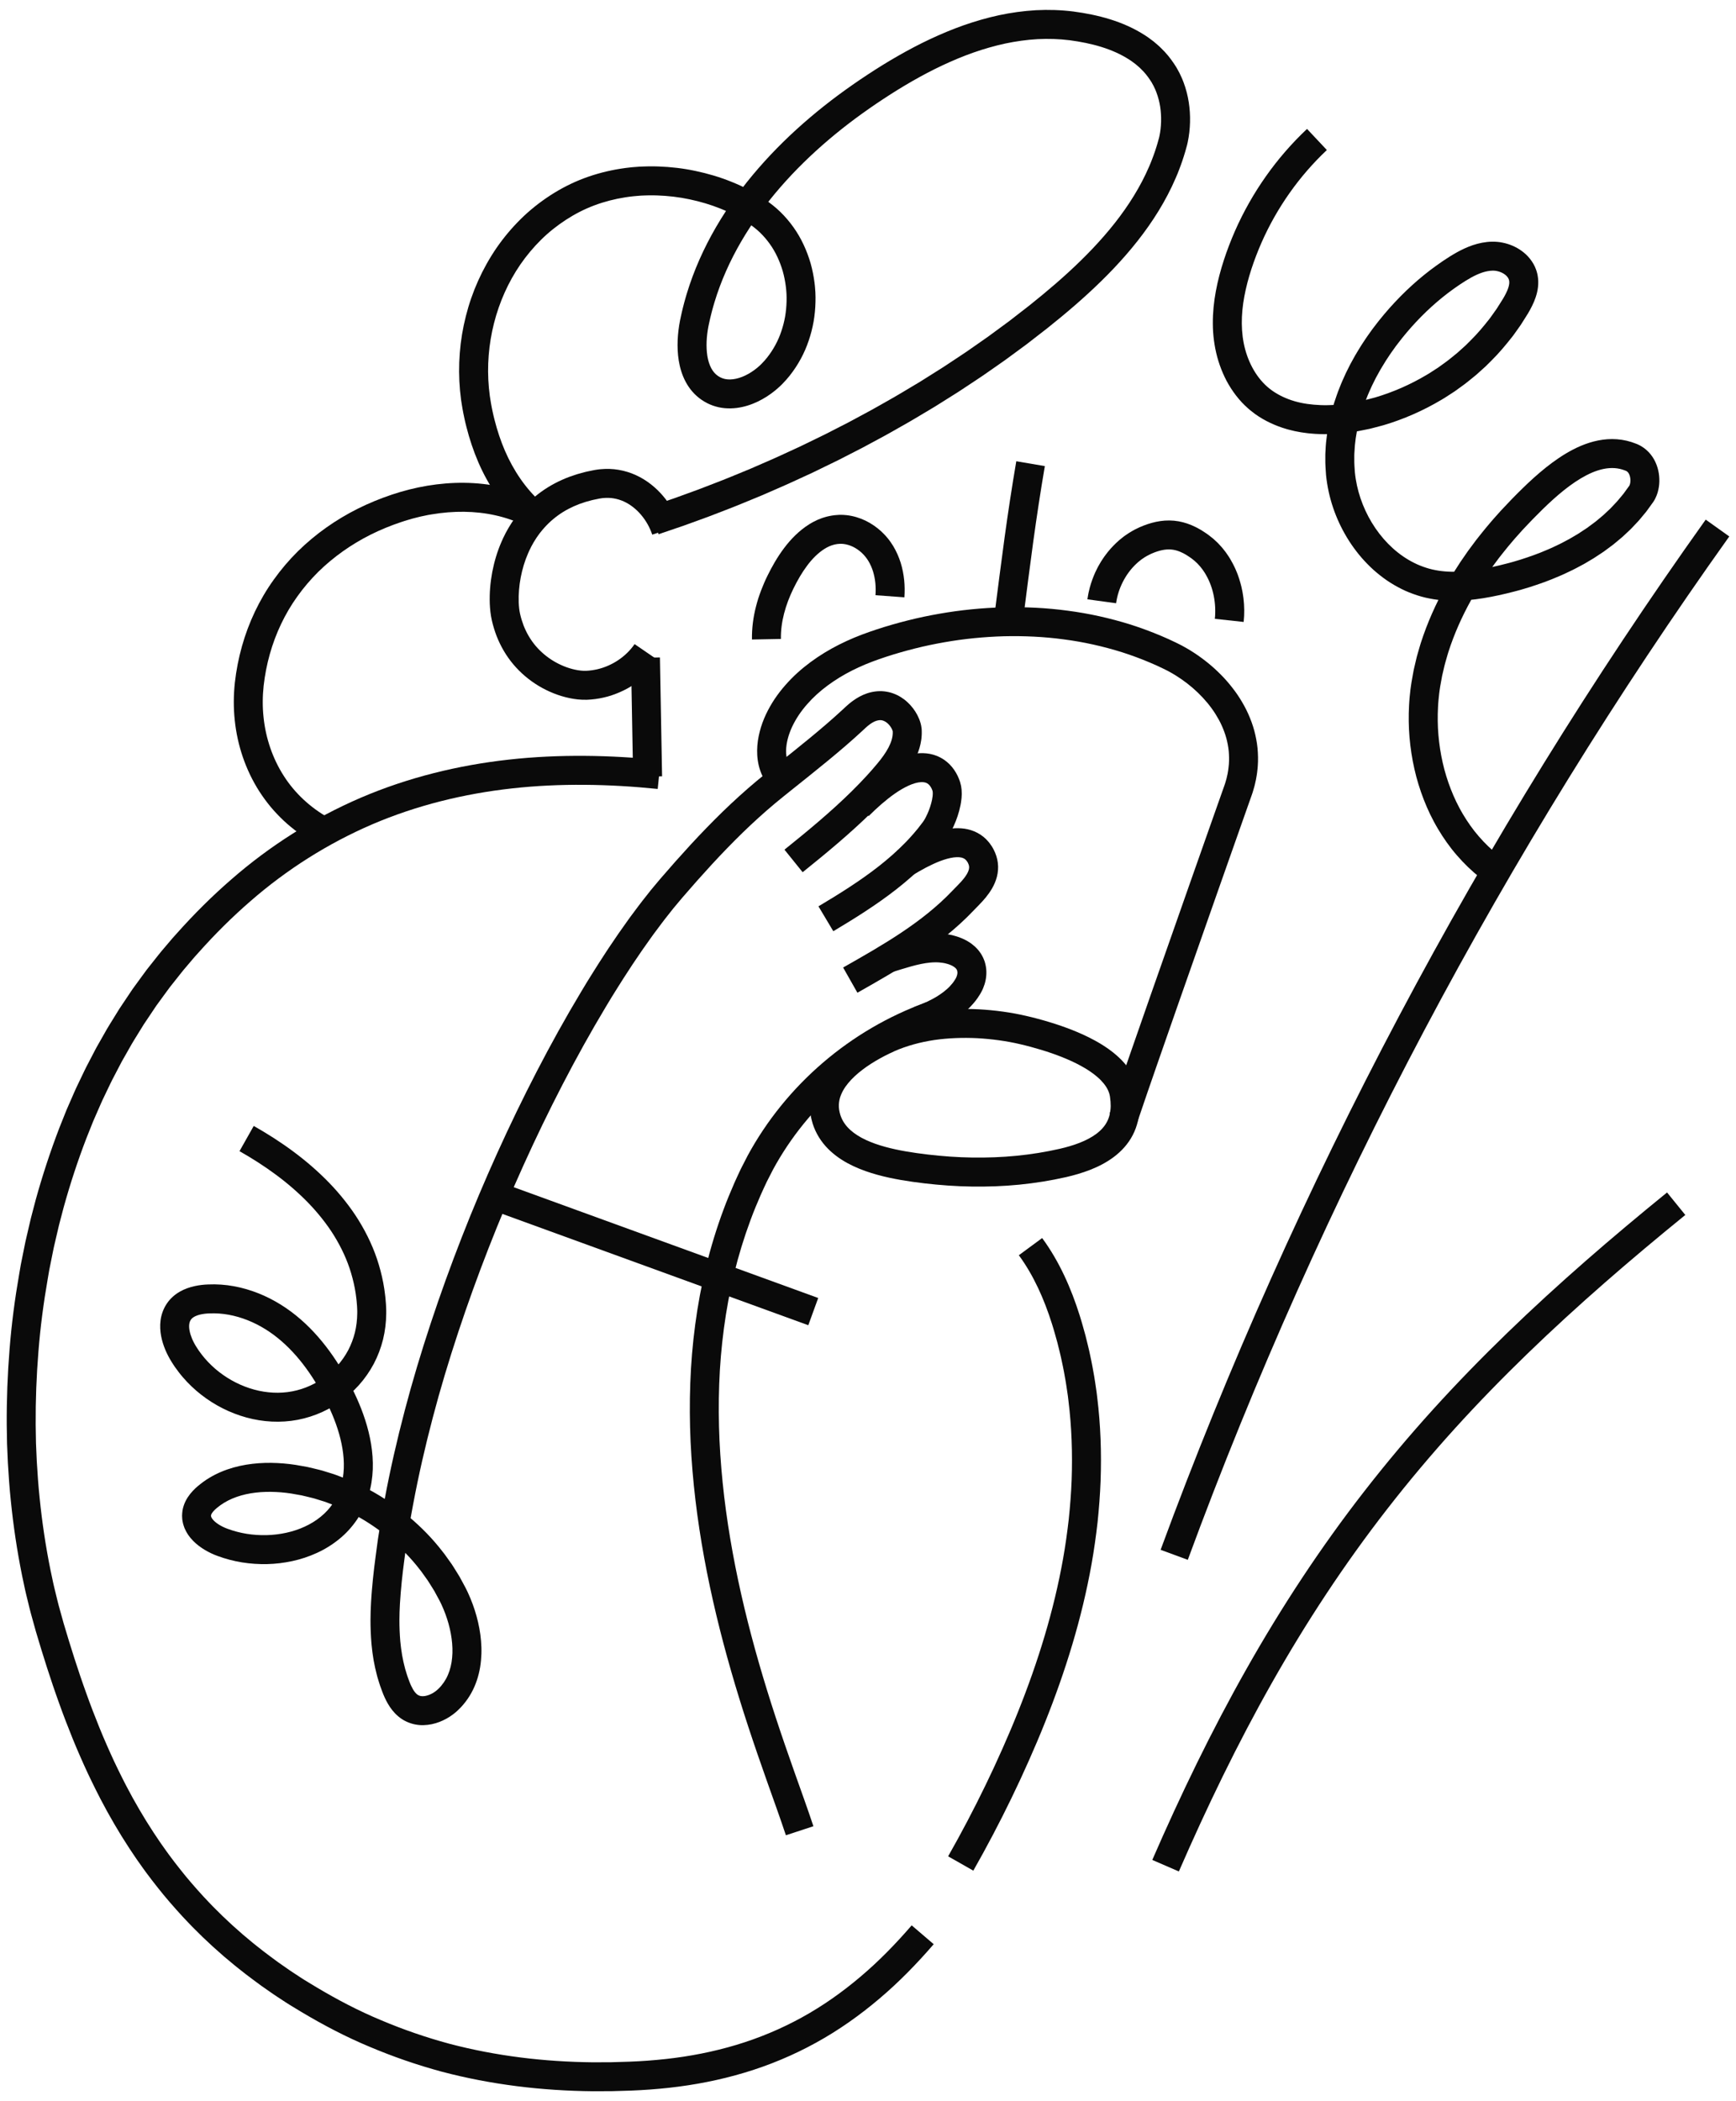 <?xml version="1.0" encoding="utf-8"?>
<!-- Generator: Adobe Illustrator 16.0.0, SVG Export Plug-In . SVG Version: 6.00 Build 0)  -->
<!DOCTYPE svg PUBLIC "-//W3C//DTD SVG 1.1//EN" "http://www.w3.org/Graphics/SVG/1.1/DTD/svg11.dtd">
<svg version="1.1" id="Layer_1" xmlns="http://www.w3.org/2000/svg" xmlns:xlink="http://www.w3.org/1999/xlink" x="0px" y="0px"
	 width="603.814px" height="730.67px" viewBox="0 0 603.814 730.67" enable-background="new 0 0 603.814 730.67"
	 xml:space="preserve">
<g>
	<path fill="#0A0A0A" d="M514.89,305.272c-2.979-2.367-5.727-5.02-8.198-7.886c-2.484-2.859-4.654-5.967-6.572-9.196
		c-0.492-0.803-0.926-1.635-1.383-2.453c-0.447-0.826-0.855-1.669-1.279-2.505c-0.799-1.692-1.566-3.4-2.232-5.145
		c-1.35-3.479-2.457-7.047-3.268-10.673c-0.82-3.623-1.383-7.298-1.701-10.99c-0.309-3.693-0.354-7.407-0.16-11.108
		c0.035-0.927,0.129-1.851,0.195-2.773c0.078-0.925,0.191-1.846,0.291-2.768l0.191-1.381c0.063-0.459,0.123-0.922,0.211-1.37
		l0.489-2.72l0.248-1.358l0.312-1.343l0.629-2.686c0.094-0.449,0.231-0.888,0.354-1.329l0.38-1.323l0.379-1.321
		c0.129-0.44,0.244-0.886,0.397-1.315c2.24-6.979,5.23-13.67,8.767-20.004c0.211-0.402,0.442-0.79,0.676-1.181l0.69-1.169
		c0.466-0.777,0.912-1.566,1.396-2.332l1.465-2.282l0.732-1.142c0.248-0.378,0.51-0.743,0.766-1.116l1.539-2.228l0.385-0.557
		l0.402-0.542l0.807-1.087c0.537-0.722,1.068-1.45,1.613-2.167l1.676-2.116c1.101-1.426,2.283-2.774,3.435-4.155
		c0.569-0.694,1.18-1.353,1.772-2.023l1.795-2.008c1.229-1.295,2.459-2.625,3.691-3.892c1.231-1.264,2.485-2.526,3.77-3.778
		c2.564-2.507,5.256-4.958,8.148-7.274c2.901-2.306,6.016-4.483,9.518-6.294c1.75-0.902,3.609-1.7,5.588-2.325
		c1.979-0.623,4.084-1.068,6.275-1.22c2.188-0.153,4.459,0.002,6.654,0.511c1.094,0.257,2.172,0.589,3.205,1.003l0.393,0.148
		c0.055,0.02,0.15,0.063,0.234,0.102l0.252,0.116c0.34,0.15,0.666,0.334,0.992,0.519c0.645,0.382,1.266,0.818,1.823,1.314
		c1.136,0.982,2.033,2.157,2.716,3.373c0.668,1.223,1.135,2.489,1.42,3.755c0.291,1.267,0.407,2.539,0.387,3.819
		c-0.033,1.28-0.209,2.572-0.604,3.901c-0.205,0.668-0.461,1.345-0.803,2.029l-0.274,0.519c-0.099,0.171-0.212,0.348-0.32,0.52
		c-0.127,0.207-0.17,0.253-0.246,0.36l-0.207,0.288l-1.664,2.302l-0.42,0.573l-0.451,0.547l-0.905,1.091
		c-0.609,0.72-1.187,1.474-1.851,2.14l-1.94,2.055c-0.316,0.352-0.677,0.652-1.013,0.979l-1.026,0.962l-1.029,0.961
		c-0.346,0.318-0.715,0.604-1.07,0.907l-2.158,1.792l-2.241,1.669c-0.375,0.276-0.746,0.558-1.123,0.827l-1.16,0.771
		c-0.775,0.511-1.541,1.033-2.324,1.528l-2.385,1.417c-0.398,0.23-0.787,0.484-1.197,0.693l-1.219,0.649
		c-0.816,0.428-1.619,0.882-2.445,1.281c-1.658,0.786-3.305,1.609-4.998,2.298c-3.354,1.472-6.801,2.678-10.266,3.782l-2.611,0.779
		c-0.436,0.136-0.871,0.254-1.312,0.364l-1.314,0.346c-1.75,0.484-3.521,0.859-5.287,1.265c-3.526,0.762-7.158,1.396-10.926,1.713
		c-3.76,0.316-7.666,0.303-11.588-0.307c-0.49-0.074-0.98-0.152-1.471-0.259c-0.49-0.104-0.986-0.192-1.472-0.311l-1.455-0.374
		c-0.481-0.126-0.957-0.288-1.434-0.433c-1.898-0.617-3.764-1.347-5.531-2.242c-1.771-0.889-3.481-1.888-5.104-3
		c-1.615-1.12-3.152-2.338-4.607-3.637c-1.445-1.31-2.801-2.704-4.078-4.159c-1.272-1.458-2.438-2.999-3.537-4.583
		c-4.342-6.361-7.271-13.629-8.487-21.267c-0.164-0.95-0.265-1.915-0.377-2.878l-0.189-2.851c-0.086-0.95-0.051-1.9-0.061-2.85
		l-0.002-1.426c-0.003-0.476,0.047-0.945,0.067-1.42c0.146-3.792,0.729-7.531,1.553-11.188l0.32-1.369l0.162-0.686l0.19-0.674
		l0.773-2.691c0.598-1.764,1.166-3.541,1.877-5.253c0.652-1.74,1.441-3.412,2.201-5.101l1.236-2.477l0.311-0.618l0.332-0.604
		l0.666-1.209l0.67-1.209c0.225-0.399,0.471-0.787,0.705-1.183c0.479-0.783,0.939-1.579,1.438-2.351l1.513-2.299
		c0.502-0.768,1.055-1.498,1.578-2.249l0.799-1.116l0.834-1.088c0.562-0.722,1.104-1.463,1.684-2.164
		c1.136-1.424,2.324-2.807,3.529-4.174c4.859-5.435,10.271-10.424,16.252-14.702c0.74-0.545,1.508-1.053,2.262-1.578
		c0.773-0.505,1.521-1.016,2.322-1.514c1.596-0.994,3.289-1.969,5.148-2.818c1.854-0.848,3.887-1.576,6.1-1.993
		c1.107-0.201,2.246-0.347,3.418-0.36c0.281-0.015,0.599-0.003,0.91,0.007c0.311,0.016,0.627,0.015,0.932,0.054l0.92,0.102
		c0.306,0.045,0.604,0.104,0.906,0.16c1.199,0.24,2.373,0.586,3.498,1.082c1.127,0.485,2.225,1.084,3.25,1.85
		c1.027,0.754,2.006,1.646,2.848,2.726c0.841,1.067,1.582,2.29,2.062,3.651c0.137,0.332,0.234,0.681,0.326,1.029
		c0.088,0.347,0.196,0.701,0.246,1.045c0.129,0.693,0.196,1.392,0.217,2.073c0.037,1.37-0.135,2.674-0.412,3.864
		c-0.568,2.388-1.512,4.349-2.463,6.092c-0.242,0.434-0.482,0.854-0.726,1.268l-0.739,1.176l-1.482,2.348
		c-0.238,0.396-0.514,0.769-0.779,1.146l-0.805,1.131l-0.807,1.13c-0.273,0.371-0.523,0.762-0.822,1.115
		c-2.279,2.905-4.654,5.742-7.281,8.333c-0.656,0.65-1.297,1.314-1.961,1.951l-2.055,1.854l-1.025,0.925
		c-0.338,0.312-0.711,0.588-1.063,0.883l-2.146,1.74c-0.703,0.597-1.471,1.109-2.211,1.66l-2.236,1.621l-2.317,1.506
		c-0.775,0.498-1.535,1.019-2.344,1.463c-6.334,3.767-13.134,6.764-20.224,8.856c-0.889,0.257-1.789,0.474-2.682,0.708l-1.345,0.348
		l-0.67,0.172l-0.68,0.139l-2.725,0.543c-0.455,0.089-0.904,0.187-1.363,0.266l-1.389,0.212c-0.922,0.153-1.859,0.239-2.791,0.354
		c-0.933,0.104-1.875,0.163-2.812,0.242c-0.944,0.034-1.887,0.1-2.836,0.104c-0.951-0.004-1.897,0.025-2.856-0.028l-1.435-0.06
		c-0.479-0.03-0.959-0.077-1.438-0.116c-0.479-0.05-0.959-0.068-1.439-0.142l-1.44-0.195c-0.24-0.034-0.48-0.062-0.722-0.103
		l-0.721-0.136l-1.441-0.274c-0.479-0.099-0.959-0.229-1.438-0.346c-0.479-0.126-0.959-0.222-1.435-0.376
		c-3.807-1.111-7.555-2.816-10.912-5.209c-0.411-0.312-0.815-0.632-1.223-0.949c-0.402-0.323-0.818-0.626-1.195-0.982
		c-0.381-0.35-0.774-0.688-1.143-1.051l-1.086-1.102c-1.398-1.508-2.646-3.133-3.744-4.834c-0.266-0.43-0.551-0.852-0.795-1.289
		l-0.74-1.316l-0.674-1.344c-0.227-0.447-0.414-0.908-0.619-1.361c-0.793-1.829-1.447-3.703-1.967-5.605
		c-1.021-3.806-1.518-7.748-1.531-11.585c-0.028-3.852,0.363-7.644,1.049-11.318c0.675-3.684,1.64-7.252,2.761-10.725
		c1.125-3.471,2.438-6.875,3.897-10.215c5.879-13.339,14.426-25.48,25.056-35.481l6.896,7.343
		c-9.623,9.055-17.398,20.099-22.729,32.197c-2.634,6.043-4.804,12.407-5.974,18.709c-1.18,6.3-1.271,12.648,0.299,18.441
		c1.578,5.803,4.761,11.038,9.349,14.291c2.311,1.639,4.965,2.869,7.821,3.707c2.863,0.838,5.937,1.239,9.058,1.356
		c0.776,0.049,1.567,0.021,2.354,0.024c0.787-0.003,1.58-0.062,2.371-0.087c0.793-0.069,1.584-0.116,2.381-0.205
		c0.791-0.102,1.588-0.17,2.379-0.306l1.189-0.181c0.398-0.069,0.797-0.157,1.195-0.234l2.387-0.475l0.598-0.12l0.593-0.154
		l1.18-0.306c0.785-0.209,1.578-0.395,2.359-0.62c6.241-1.846,12.258-4.495,17.87-7.832c0.718-0.39,1.39-0.854,2.076-1.297
		l2.056-1.332l1.981-1.438c0.654-0.489,1.338-0.938,1.957-1.471l1.902-1.542c0.313-0.262,0.645-0.503,0.94-0.779l0.908-0.821
		l1.82-1.64c0.588-0.562,1.149-1.152,1.729-1.727c2.328-2.289,4.416-4.796,6.431-7.353c0.264-0.312,0.479-0.656,0.723-0.983
		l0.707-0.993l0.707-0.992c0.237-0.33,0.479-0.657,0.688-1.007l1.297-2.062l0.652-1.029c0.197-0.337,0.389-0.669,0.57-0.995
		c0.719-1.298,1.248-2.522,1.477-3.523c0.234-1.002,0.181-1.725-0.022-2.252c-0.084-0.283-0.271-0.564-0.496-0.86
		c-0.219-0.298-0.539-0.59-0.91-0.86c-0.363-0.278-0.805-0.52-1.271-0.719c-0.462-0.212-0.97-0.352-1.472-0.455
		c-0.125-0.02-0.252-0.051-0.377-0.067c-0.125-0.013-0.248-0.025-0.375-0.041c-0.127-0.023-0.246-0.01-0.369-0.02
		c-0.121-0.005-0.237-0.017-0.391-0.005c-0.568,0.001-1.158,0.082-1.76,0.189c-1.203,0.225-2.478,0.659-3.779,1.256
		c-1.303,0.594-2.633,1.349-3.984,2.193c-0.676,0.419-1.362,0.889-2.045,1.331c-0.672,0.47-1.354,0.918-2.014,1.404
		c-5.33,3.812-10.203,8.299-14.607,13.223c-1.092,1.24-2.17,2.492-3.202,3.787c-0.525,0.64-1.009,1.303-1.517,1.951l-0.752,0.979
		l-0.715,1.005c-0.471,0.674-0.971,1.329-1.416,2.017l-1.355,2.057c-0.442,0.689-0.852,1.4-1.28,2.099
		c-0.209,0.352-0.431,0.698-0.631,1.055l-0.593,1.073l-0.594,1.073l-0.295,0.535l-0.273,0.548l-1.092,2.187
		c-0.662,1.484-1.362,2.955-1.928,4.472c-0.627,1.497-1.109,3.036-1.633,4.562l-0.666,2.318l-0.166,0.577l-0.138,0.585l-0.271,1.17
		c-0.701,3.119-1.199,6.275-1.314,9.434c-0.016,0.395-0.062,0.79-0.057,1.184l0.004,1.183c0.013,0.787-0.028,1.578,0.049,2.358
		l0.152,2.353c0.094,0.764,0.168,1.527,0.301,2.289c0.967,6.094,3.354,12.035,6.853,17.146c3.492,5.11,8.133,9.405,13.489,12.048
		c1.33,0.68,2.718,1.21,4.121,1.671c0.354,0.104,0.701,0.229,1.06,0.32l1.069,0.275c0.357,0.087,0.724,0.147,1.082,0.226
		c0.357,0.082,0.726,0.14,1.095,0.194c2.948,0.458,6.045,0.489,9.205,0.224c3.161-0.268,6.393-0.818,9.657-1.524
		c1.621-0.374,3.252-0.718,4.853-1.162l1.205-0.314c0.401-0.103,0.805-0.21,1.199-0.334l2.383-0.713
		c3.153-1.006,6.28-2.099,9.291-3.422c1.528-0.617,2.989-1.357,4.475-2.055c0.738-0.355,1.445-0.763,2.17-1.14l1.082-0.573
		c0.365-0.187,0.703-0.41,1.055-0.613l2.101-1.246c0.686-0.434,1.352-0.893,2.028-1.337l1.013-0.671
		c0.33-0.234,0.649-0.479,0.973-0.719l1.941-1.441l1.852-1.541c0.305-0.26,0.627-0.504,0.92-0.776l0.873-0.819l0.875-0.818
		c0.287-0.278,0.599-0.533,0.861-0.831l1.639-1.736c0.568-0.561,1.043-1.196,1.558-1.801l0.762-0.914l0.381-0.457l0.346-0.479
		l1.394-1.921l0.174-0.24c0.049-0.069,0.143-0.194,0.123-0.175c0.006-0.015,0.014-0.018,0.022-0.035
		c0.009-0.021,0.021-0.039,0.031-0.058c0.045-0.094,0.1-0.229,0.15-0.395c0.102-0.337,0.17-0.779,0.182-1.234
		c0.006-0.457-0.035-0.929-0.137-1.354c-0.092-0.432-0.246-0.805-0.408-1.109c-0.172-0.295-0.346-0.52-0.531-0.672
		c-0.088-0.085-0.186-0.146-0.285-0.208c-0.055-0.025-0.102-0.062-0.161-0.083l-0.044-0.021c-0.016-0.009-0.018-0.014-0.063-0.027
		l-0.219-0.08c-0.578-0.232-1.166-0.41-1.763-0.553c-1.19-0.275-2.424-0.366-3.7-0.277c-2.554,0.173-5.283,1.076-7.955,2.457
		c-2.679,1.383-5.302,3.189-7.836,5.206c-2.533,2.03-4.99,4.261-7.396,6.611c-1.205,1.176-2.397,2.378-3.592,3.603
		c-0.604,0.611-1.17,1.224-1.75,1.836l-1.734,1.835l-1.68,1.882c-0.557,0.63-1.131,1.245-1.662,1.896
		c-1.074,1.289-2.186,2.552-3.205,3.881l-1.561,1.971c-0.509,0.666-1,1.344-1.5,2.015l-0.746,1.008l-0.375,0.504l-0.357,0.516
		l-1.424,2.062c-0.236,0.345-0.479,0.684-0.709,1.033l-0.676,1.052l-1.353,2.104c-0.442,0.705-0.852,1.431-1.28,2.144l-0.634,1.074
		c-0.215,0.355-0.428,0.713-0.62,1.082c-3.234,5.801-5.938,11.864-7.947,18.122c-0.142,0.39-0.244,0.785-0.357,1.18l-0.338,1.183
		l-0.34,1.183c-0.111,0.396-0.236,0.786-0.32,1.188l-0.559,2.391l-0.279,1.195l-0.217,1.206l-0.438,2.412
		c-0.08,0.401-0.129,0.803-0.186,1.203l-0.166,1.203c-0.086,0.805-0.186,1.607-0.254,2.416c-0.06,0.809-0.144,1.614-0.17,2.426
		c-0.17,3.237-0.133,6.491,0.139,9.723c0.277,3.233,0.771,6.443,1.484,9.601c0.705,3.157,1.67,6.247,2.83,9.245
		c0.573,1.505,1.233,2.968,1.918,4.418c0.362,0.714,0.711,1.436,1.092,2.138c0.389,0.696,0.758,1.409,1.176,2.087
		c1.629,2.741,3.455,5.359,5.533,7.747c2.066,2.395,4.344,4.591,6.805,6.549L514.89,305.272z"/>
	<path fill="#0A0A0A" d="M304.513,206.98c0.101-1.434,0.084-2.864-0.053-4.264c-0.146-1.396-0.418-2.756-0.816-4.045
		c-0.407-1.28-0.942-2.487-1.602-3.586c-0.35-0.546-0.68-1.057-1.08-1.527c-0.381-0.485-0.822-0.926-1.27-1.355
		c-0.919-0.834-1.941-1.54-3.017-2.069c-1.08-0.508-2.197-0.846-3.289-0.974l-0.41-0.031l-0.202-0.019l-0.201,0.002l-0.406-0.006
		c-0.135,0.008-0.275,0.026-0.414,0.038c-0.277,0.029-0.559,0.021-0.832,0.096l-0.414,0.076c-0.139,0.021-0.278,0.044-0.414,0.094
		c-0.274,0.089-0.553,0.149-0.828,0.244c-0.274,0.111-0.551,0.22-0.827,0.321l-0.822,0.404c-0.277,0.14-0.545,0.322-0.82,0.477
		c-2.176,1.362-4.252,3.412-6.041,5.819c-0.902,1.199-1.746,2.474-2.533,3.808c-0.809,1.374-1.559,2.771-2.25,4.186
		c-2.756,5.65-4.467,11.666-4.354,17.521l-10.07,0.194c-0.059-3.943,0.451-7.844,1.418-11.545c0.229-0.931,0.51-1.838,0.785-2.75
		c0.301-0.897,0.598-1.799,0.938-2.676c0.671-1.762,1.406-3.487,2.229-5.153c0.816-1.67,1.691-3.3,2.623-4.887
		c0.959-1.621,2.01-3.218,3.172-4.762c1.162-1.545,2.438-3.046,3.891-4.451c1.449-1.405,3.062-2.728,4.89-3.866
		c0.469-0.272,0.922-0.562,1.407-0.813c0.494-0.246,0.99-0.492,1.49-0.729c0.521-0.209,1.047-0.414,1.572-0.613
		c0.533-0.185,1.092-0.33,1.641-0.488c0.271-0.084,0.556-0.141,0.841-0.192l0.85-0.158c0.563-0.12,1.146-0.148,1.725-0.2
		c0.289-0.021,0.576-0.048,0.867-0.062l0.883,0.002l0.443,0.007l0.438,0.031l0.873,0.072c2.32,0.266,4.527,0.953,6.548,1.917
		c2.012,0.984,3.838,2.25,5.454,3.728c0.796,0.754,1.564,1.539,2.253,2.398c0.704,0.844,1.321,1.77,1.889,2.676
		c1.111,1.845,1.967,3.802,2.598,5.791c0.617,1.993,1.014,4.019,1.226,6.035c0.2,2.02,0.219,4.032,0.077,6.023L304.513,206.98z"/>
	<path fill="#0A0A0A" d="M422.551,215.195c0.535-5.251-0.508-10.856-3.104-15.3l-0.24-0.418c-0.076-0.143-0.158-0.279-0.252-0.407
		l-0.533-0.789c-0.166-0.273-0.383-0.5-0.57-0.752l-0.289-0.371c-0.096-0.126-0.192-0.248-0.303-0.357l-0.629-0.685l-0.156-0.174
		l-0.17-0.155l-0.336-0.312l-0.338-0.315l-0.166-0.157l-0.18-0.141l-0.715-0.563l-0.179-0.144l-0.207-0.145l-0.414-0.286
		c-0.276-0.201-0.555-0.371-0.827-0.542l-0.41-0.262l-0.41-0.229l-0.406-0.231c-0.135-0.07-0.271-0.131-0.403-0.197
		c-1.076-0.533-2.111-0.89-3.134-1.066c-1.022-0.178-2.055-0.188-3.164-0.029c-1.106,0.157-2.28,0.486-3.487,0.941l-0.912,0.379
		l-0.229,0.094l-0.207,0.104l-0.414,0.204c-0.562,0.247-1.084,0.594-1.625,0.896c-0.262,0.167-0.516,0.354-0.772,0.527l-0.391,0.264
		l-0.371,0.297c-0.244,0.199-0.496,0.385-0.738,0.592l-0.705,0.645c-3.717,3.505-6.258,8.532-6.967,13.661l-9.98-1.363l0.23-1.389
		c0.041-0.23,0.074-0.465,0.125-0.692l0.156-0.685c0.108-0.454,0.2-0.915,0.33-1.363l0.396-1.342
		c0.576-1.773,1.252-3.516,2.115-5.167l0.313-0.625c0.107-0.206,0.229-0.405,0.342-0.609l0.703-1.211l0.769-1.173
		c0.131-0.192,0.254-0.394,0.393-0.58l0.422-0.564c1.097-1.52,2.375-2.919,3.744-4.229l1.056-0.958
		c0.362-0.311,0.743-0.601,1.114-0.898l0.564-0.443l0.592-0.41c0.398-0.271,0.791-0.55,1.195-0.808
		c0.836-0.488,1.653-1.002,2.541-1.406l0.653-0.319l0.328-0.158l0.322-0.134l1.289-0.533c1.762-0.667,3.652-1.222,5.689-1.513
		c2.028-0.296,4.211-0.294,6.313,0.08c2.107,0.365,4.096,1.081,5.861,1.958c0.219,0.109,0.444,0.217,0.66,0.33l0.633,0.354
		l0.627,0.355l0.596,0.374c0.398,0.249,0.797,0.499,1.164,0.762l0.562,0.391l0.282,0.198l0.289,0.227l1.152,0.908l0.287,0.23
		l0.27,0.248l0.535,0.495l0.535,0.499l0.262,0.252l0.248,0.266l0.98,1.069c0.168,0.176,0.319,0.361,0.467,0.551l0.445,0.564
		c0.291,0.382,0.608,0.747,0.864,1.146l0.802,1.185c0.135,0.194,0.258,0.396,0.375,0.604l0.354,0.612
		c0.494,0.811,0.896,1.658,1.31,2.501c0.219,0.418,0.373,0.855,0.561,1.284c0.172,0.433,0.371,0.857,0.518,1.299
		c0.302,0.877,0.621,1.751,0.851,2.646c0.119,0.447,0.256,0.891,0.356,1.34l0.291,1.353c0.105,0.449,0.17,0.904,0.242,1.359
		c0.066,0.453,0.146,0.906,0.201,1.363l0.135,1.372c0.021,0.229,0.047,0.458,0.06,0.688l0.028,0.688l0.05,1.38l-0.023,1.383
		l-0.016,0.69l-0.054,0.692l-0.108,1.383L422.551,215.195z"/>
	<path fill="#0A0A0A" d="M345.894,213.882c1.148-8.884,2.261-17.797,3.488-26.727c1.224-8.928,2.582-17.861,4.103-26.759
		l9.932,1.693c-1.5,8.787-2.84,17.594-4.055,26.438c-1.218,8.846-2.326,17.734-3.478,26.643L345.894,213.882z"/>
	<path fill="#0A0A0A" d="M229.037,229.68c-1.131,1.628-2.409,3.141-3.803,4.521c-1.39,1.391-2.935,2.603-4.546,3.701
		c-0.409,0.264-0.805,0.552-1.229,0.792l-1.264,0.737c-0.865,0.449-1.729,0.904-2.63,1.281c-1.791,0.772-3.645,1.421-5.562,1.847
		c-1.914,0.436-3.873,0.707-5.855,0.781c-2.176,0.063-4.188-0.179-6.112-0.586c-1.929-0.403-3.777-0.976-5.56-1.692
		c-1.782-0.718-3.5-1.571-5.143-2.561c-3.281-1.972-6.262-4.486-8.754-7.436c-2.498-2.948-4.461-6.339-5.853-9.896
		c-0.682-1.783-1.233-3.604-1.653-5.441c-0.455-2.021-0.638-3.932-0.719-5.807c-0.132-3.739,0.186-7.38,0.856-10.971
		c0.691-3.582,1.723-7.113,3.203-10.499c0.188-0.422,0.365-0.847,0.562-1.266l0.615-1.246l0.31-0.622l0.34-0.609l0.682-1.218
		c0.232-0.402,0.49-0.793,0.736-1.188c0.256-0.393,0.483-0.799,0.762-1.176l0.812-1.146c0.14-0.189,0.269-0.384,0.412-0.569
		l0.438-0.552c2.317-2.953,5.061-5.609,8.117-7.815c3.055-2.216,6.42-3.951,9.889-5.251l2.625-0.889
		c0.881-0.256,1.766-0.486,2.652-0.727c0.44-0.132,0.889-0.203,1.334-0.303l1.338-0.275l0.668-0.138
		c0.217-0.047,0.496-0.079,0.74-0.118l0.758-0.111l0.77-0.075c2.049-0.184,4.156-0.134,6.217,0.227
		c2.062,0.354,4.08,0.966,5.959,1.826c3.771,1.72,6.979,4.309,9.522,7.317c1.279,1.506,2.402,3.124,3.361,4.836
		c0.971,1.705,1.766,3.516,2.399,5.408l-9.57,3.146c-0.822-2.464-2.164-4.874-3.875-6.88c-1.705-2.02-3.773-3.641-6.007-4.657
		c-2.237-1.013-4.635-1.429-7.096-1.19l-0.461,0.042l-0.463,0.07c-0.162,0.026-0.295,0.034-0.48,0.075l-0.541,0.113l-1.082,0.226
		c-0.358,0.077-0.729,0.134-1.075,0.241c-0.705,0.194-1.414,0.376-2.113,0.576l-2.059,0.696c-2.699,1.013-5.242,2.33-7.523,3.988
		c-2.287,1.651-4.322,3.624-6.072,5.852l-0.332,0.415c-0.11,0.139-0.207,0.289-0.311,0.432l-0.617,0.87
		c-0.215,0.284-0.387,0.602-0.582,0.899c-0.188,0.303-0.389,0.599-0.566,0.908l-0.522,0.94l-0.265,0.469l-0.237,0.484l-0.48,0.97
		c-0.155,0.326-0.291,0.663-0.438,0.993c-1.166,2.652-1.994,5.485-2.554,8.371c-0.543,2.885-0.791,5.85-0.688,8.696
		c0.059,1.415,0.207,2.8,0.479,3.993c0.314,1.375,0.724,2.712,1.216,4.007c1.014,2.574,2.396,4.963,4.159,7.048
		c1.765,2.083,3.884,3.877,6.248,5.299c2.357,1.414,4.978,2.486,7.58,3.027c1.299,0.278,2.58,0.409,3.701,0.377
		c1.312-0.054,2.627-0.236,3.925-0.528c5.194-1.197,10.026-4.423,12.995-8.759L229.037,229.68z"/>
	<path fill="#0A0A0A" d="M181.539,182.278c-3.336-2.988-6.273-6.378-8.791-10.008c-2.519-3.633-4.635-7.498-6.363-11.492
		c-1.724-3.996-3.087-8.111-4.145-12.279c-0.13-0.521-0.275-1.041-0.39-1.563l-0.347-1.573c-0.246-1.045-0.419-2.102-0.625-3.153
		c-0.107-0.521-0.183-1.062-0.265-1.6l-0.248-1.611c-0.13-1.079-0.266-2.158-0.366-3.237c-0.78-8.652-0.11-17.423,2.04-25.835
		c2.113-8.419,5.72-16.478,10.647-23.688c2.482-3.592,5.3-6.967,8.423-10.047c3.114-3.086,6.577-5.832,10.262-8.23
		c3.68-2.387,7.656-4.435,11.787-5.979c4.137-1.55,8.424-2.649,12.754-3.325c1.082-0.195,2.172-0.291,3.258-0.428
		c0.543-0.074,1.088-0.103,1.633-0.148l1.635-0.126l1.638-0.062c0.543-0.019,1.09-0.052,1.635-0.043
		c1.088,0.005,2.18-0.02,3.266,0.039c4.351,0.151,8.679,0.653,12.923,1.559c4.247,0.893,8.426,2.121,12.479,3.758
		c1.018,0.392,2.016,0.851,3.02,1.289c0.498,0.229,0.992,0.474,1.488,0.711l0.74,0.36l0.734,0.386
		c1.961,1.011,3.875,2.159,5.733,3.439c1.861,1.283,3.674,2.688,5.377,4.352c1.679,1.644,3.197,3.431,4.545,5.332
		c1.355,1.897,2.513,3.918,3.49,6.008c0.982,2.088,1.791,4.247,2.428,6.447c0.623,2.205,1.074,4.448,1.363,6.709
		c0.061,0.566,0.148,1.131,0.184,1.698l0.125,1.704l0.052,1.706c0.018,0.568-0.008,1.139-0.015,1.708
		c-0.055,2.274-0.274,4.548-0.659,6.798c-0.398,2.248-0.972,4.47-1.714,6.644c-1.461,4.354-3.706,8.489-6.61,12.152l-1.127,1.345
		c-0.392,0.438-0.797,0.858-1.197,1.287l-0.301,0.319l-0.324,0.319c-0.215,0.214-0.436,0.422-0.658,0.625
		c-0.443,0.413-0.897,0.81-1.365,1.191c-1.866,1.531-3.903,2.856-6.139,3.926c-2.232,1.065-4.678,1.874-7.342,2.209
		c-1.332,0.164-2.715,0.204-4.117,0.076c-1.404-0.125-2.826-0.43-4.195-0.921c-1.369-0.489-2.666-1.161-3.848-1.969
		c-1.189-0.812-2.281-1.788-3.217-2.864c-1.887-2.164-3.115-4.667-3.881-7.107c-0.771-2.455-1.113-4.881-1.234-7.237
		c-0.115-2.361-0.008-4.666,0.266-6.924c0.138-1.129,0.312-2.247,0.525-3.356c0.105-0.57,0.225-1.068,0.34-1.596l0.346-1.565
		c0.232-1.043,0.521-2.072,0.779-3.108c0.125-0.519,0.279-1.029,0.428-1.542l0.449-1.537c2.469-8.174,5.976-15.985,10.234-23.296
		c4.26-7.314,9.266-14.136,14.77-20.465c5.506-6.331,11.517-12.175,17.871-17.571c3.176-2.698,6.443-5.286,9.783-7.767
		c1.67-1.239,3.363-2.451,5.062-3.639c1.698-1.18,3.407-2.345,5.143-3.482c3.461-2.282,6.998-4.474,10.619-6.545
		c3.623-2.071,7.322-4.036,11.131-5.821c3.809-1.786,7.705-3.425,11.709-4.836c4.008-1.403,8.115-2.595,12.311-3.504
		c4.199-0.89,8.486-1.492,12.82-1.741c4.334-0.23,8.711-0.088,13.047,0.449c4.267,0.57,8.525,1.398,12.75,2.71
		c4.217,1.312,8.396,3.119,12.285,5.654c0.494,0.297,0.961,0.647,1.434,0.994c0.47,0.349,0.945,0.687,1.406,1.047l1.349,1.146
		c0.221,0.195,0.452,0.377,0.663,0.585l0.638,0.623c1.721,1.636,3.24,3.516,4.562,5.519l0.49,0.758l0.242,0.379l0.219,0.394
		l0.867,1.58l0.762,1.63c0.252,0.544,0.449,1.107,0.672,1.663c0.836,2.237,1.431,4.547,1.791,6.867
		c0.363,2.321,0.5,4.653,0.439,6.971c-0.061,2.326-0.309,4.602-0.807,6.962c-0.062,0.293-0.134,0.602-0.211,0.913
		c-0.041,0.166-0.076,0.287-0.111,0.419l-0.109,0.392l-0.438,1.568c-0.146,0.521-0.32,1.035-0.479,1.553
		c-0.168,0.515-0.315,1.037-0.502,1.546c-0.361,1.021-0.701,2.05-1.106,3.051l-0.591,1.511l-0.633,1.488
		c-3.412,7.938-8.026,15.221-13.254,21.858c-5.236,6.646-11.084,12.678-17.205,18.293c-3.059,2.812-6.195,5.515-9.371,8.146
		c-1.588,1.317-3.188,2.612-4.797,3.894l-4.875,3.78l-2.438,1.891l-2.484,1.826l-4.967,3.649l-5.049,3.529l-2.529,1.762
		c-0.84,0.589-1.707,1.141-2.56,1.711l-5.137,3.399c-0.85,0.575-1.729,1.106-2.592,1.657l-2.607,1.639l-2.604,1.638
		c-0.435,0.271-0.865,0.551-1.305,0.815l-1.32,0.789l-5.283,3.156c-1.75,1.069-3.551,2.051-5.33,3.071
		c-1.785,1.007-3.557,2.039-5.356,3.021l-5.412,2.92c-0.904,0.483-1.801,0.979-2.709,1.453l-2.738,1.402l-5.473,2.803l-5.529,2.689
		l-2.764,1.344c-0.918,0.456-1.857,0.864-2.785,1.299l-5.586,2.569c-0.926,0.438-1.867,0.844-2.808,1.252l-2.817,1.228l-2.818,1.228
		l-1.408,0.613l-1.42,0.587c-3.795,1.551-7.565,3.154-11.401,4.603c-1.912,0.734-3.816,1.492-5.736,2.209l-5.777,2.104l-2.891,1.047
		l-2.91,0.991l-5.822,1.984l-3.148-9.569l5.691-1.939l2.847-0.97l2.828-1.024l5.651-2.058c1.877-0.703,3.74-1.442,5.613-2.163
		c3.752-1.413,7.443-2.984,11.156-4.501l1.389-0.573l1.379-0.603l2.758-1.201l2.759-1.2c0.92-0.399,1.842-0.798,2.747-1.225
		l5.466-2.516c0.907-0.425,1.828-0.824,2.725-1.271l2.707-1.313l5.408-2.633l5.352-2.741l2.678-1.37
		c0.888-0.465,1.767-0.948,2.648-1.422l5.293-2.854c1.76-0.961,3.488-1.972,5.236-2.954c1.737-0.998,3.498-1.956,5.207-3.001
		l5.158-3.082l1.291-0.771c0.428-0.26,0.85-0.531,1.272-0.796l2.543-1.6l2.543-1.6c0.844-0.536,1.703-1.055,2.529-1.615l5.008-3.314
		c0.832-0.559,1.678-1.095,2.496-1.668l2.463-1.718l4.918-3.438l4.834-3.553l2.418-1.776l2.367-1.837l4.736-3.674
		c1.562-1.244,3.116-2.499,4.647-3.771c3.068-2.541,6.076-5.134,8.986-7.81c5.826-5.344,11.297-11.002,16.102-17.103
		c4.795-6.094,8.92-12.639,11.918-19.611l0.556-1.311l0.516-1.322c0.357-0.877,0.65-1.774,0.969-2.664
		c0.162-0.444,0.289-0.897,0.438-1.348c0.135-0.451,0.293-0.896,0.416-1.352l0.379-1.361l0.096-0.34
		c0.031-0.113,0.066-0.234,0.084-0.317c0.045-0.18,0.092-0.363,0.131-0.566c0.343-1.606,0.545-3.378,0.584-5.104
		c0.043-1.735-0.059-3.468-0.321-5.15c-0.264-1.684-0.688-3.319-1.271-4.879c-0.158-0.384-0.285-0.781-0.465-1.156l-0.523-1.125
		l-0.6-1.084l-0.146-0.272l-0.17-0.259l-0.339-0.52c-0.909-1.375-1.946-2.678-3.172-3.832l-0.446-0.443
		c-0.148-0.148-0.32-0.275-0.479-0.416l-0.967-0.826c-0.338-0.262-0.693-0.508-1.035-0.766c-0.346-0.255-0.684-0.518-1.064-0.737
		c-2.909-1.896-6.229-3.363-9.75-4.455c-3.52-1.095-7.243-1.826-11.014-2.332c-3.709-0.458-7.469-0.583-11.229-0.385
		c-3.765,0.218-7.529,0.743-11.263,1.532c-3.729,0.811-7.426,1.878-11.069,3.154c-3.646,1.283-7.232,2.79-10.765,4.448
		c-3.534,1.656-7.004,3.496-10.42,5.45s-6.776,4.034-10.084,6.217c-1.658,1.087-3.299,2.205-4.93,3.339
		c-1.623,1.136-3.229,2.28-4.814,3.459c-3.17,2.354-6.264,4.805-9.266,7.354c-6.004,5.102-11.65,10.598-16.791,16.504
		c-5.135,5.904-9.76,12.222-13.662,18.924c-3.904,6.698-7.076,13.785-9.297,21.142l-0.404,1.383c-0.135,0.46-0.272,0.92-0.387,1.387
		c-0.229,0.931-0.492,1.854-0.699,2.79l-0.311,1.404c-0.101,0.463-0.217,0.949-0.293,1.378c-0.17,0.88-0.312,1.766-0.416,2.648
		c-0.215,1.768-0.289,3.527-0.205,5.216c0.08,1.688,0.332,3.31,0.783,4.725c0.444,1.421,1.077,2.614,1.864,3.513
		c0.394,0.452,0.826,0.836,1.312,1.168c0.492,0.335,1.008,0.604,1.547,0.795c1.074,0.395,2.315,0.502,3.682,0.334
		c1.363-0.167,2.824-0.62,4.246-1.303c1.426-0.681,2.814-1.578,4.082-2.618c0.314-0.26,0.627-0.526,0.924-0.807
		c0.152-0.139,0.302-0.277,0.443-0.422l0.219-0.214l0.219-0.234c0.289-0.314,0.589-0.621,0.875-0.938l0.824-0.986
		c2.129-2.691,3.828-5.777,4.945-9.114c0.563-1.663,1.01-3.377,1.32-5.121c0.295-1.747,0.467-3.52,0.512-5.296
		c0.002-0.444,0.026-0.889,0.012-1.334l-0.039-1.332l-0.098-1.33c-0.027-0.442-0.101-0.881-0.146-1.322
		c-0.227-1.762-0.578-3.501-1.053-5.201c-0.494-1.692-1.113-3.341-1.854-4.92c-0.74-1.582-1.605-3.095-2.609-4.496
		c-0.998-1.405-2.113-2.716-3.332-3.911c-1.195-1.177-2.598-2.269-4.072-3.285c-1.479-1.017-3.045-1.963-4.688-2.808l-0.611-0.322
		l-0.627-0.305c-0.42-0.198-0.832-0.405-1.254-0.601c-0.855-0.371-1.699-0.765-2.576-1.097c-3.467-1.403-7.098-2.473-10.785-3.246
		c-3.684-0.788-7.442-1.22-11.195-1.353c-0.939-0.053-1.878-0.027-2.814-0.035c-0.469-0.008-0.936,0.022-1.404,0.037l-1.401,0.055
		l-1.396,0.109c-0.467,0.04-0.934,0.061-1.395,0.125c-0.927,0.121-1.857,0.197-2.771,0.365c-3.68,0.574-7.285,1.502-10.744,2.797
		c-3.465,1.296-6.739,2.982-9.862,5.008c-3.107,2.024-6.035,4.339-8.681,6.961c-2.647,2.616-5.051,5.492-7.182,8.568
		c-8.482,12.354-12.354,27.901-10.957,42.891c0.088,0.938,0.207,1.871,0.316,2.806l0.215,1.395c0.071,0.465,0.137,0.928,0.231,1.398
		c0.185,0.938,0.336,1.885,0.556,2.811l0.311,1.397c0.098,0.468,0.229,0.925,0.344,1.387c0.937,3.69,2.134,7.296,3.621,10.745
		c2.988,6.889,7.201,13.135,12.615,17.986L181.539,182.278z"/>
	<path fill="#0A0A0A" d="M109.397,293.202c-1.905-1.095-3.774-2.266-5.562-3.565c-1.778-1.312-3.502-2.704-5.121-4.219
		c-1.613-1.519-3.145-3.128-4.571-4.826c-1.414-1.71-2.726-3.501-3.928-5.361c-4.786-7.471-7.663-16.051-8.562-24.761
		c-0.469-4.356-0.432-8.757,0.039-13.108c0.479-4.252,1.296-8.476,2.459-12.611c2.32-8.27,6.05-16.192,11.076-23.191
		c2.502-3.506,5.304-6.794,8.354-9.82c3.062-3.015,6.366-5.771,9.858-8.246c3.492-2.475,7.169-4.675,10.979-6.583
		c3.812-1.902,7.756-3.521,11.777-4.869c8.073-2.715,16.651-4.242,25.32-4.143c4.335,0.053,8.694,0.518,12.983,1.473
		c4.287,0.951,8.502,2.399,12.486,4.377l-4.484,9.021c-6.43-3.194-13.725-4.715-21.107-4.797c-3.694-0.044-7.417,0.263-11.1,0.878
		l-1.382,0.23l-1.373,0.288c-0.457,0.098-0.916,0.188-1.372,0.291l-1.362,0.342c-0.453,0.116-0.91,0.219-1.36,0.349l-1.35,0.395
		c-0.45,0.135-0.899,0.25-1.35,0.403l-1.351,0.446c-3.591,1.2-7.094,2.643-10.467,4.323c-3.371,1.688-6.604,3.627-9.664,5.795
		c-3.059,2.168-5.938,4.57-8.602,7.189c-2.649,2.631-5.072,5.478-7.235,8.507c-4.347,6.05-7.559,12.878-9.578,20.063
		c-1.012,3.596-1.726,7.281-2.146,11.012c-0.39,3.629-0.426,7.307-0.032,10.934c0.747,7.26,3.139,14.312,7.02,20.375
		c3.871,6.078,9.297,11.072,15.638,14.629L109.397,293.202z"/>
	
		<rect x="204.278" y="244.5" transform="matrix(-0.018 -1 1 -0.018 -20.615 478.818)" fill="#0A0A0A" width="41.337" height="10.074"/>
	<path fill="#0A0A0A" d="M329.776,645.531c4.608-8.105,8.95-16.363,13.016-24.755c2.033-4.194,4.002-8.425,5.885-12.687
		c1.892-4.259,3.717-8.542,5.437-12.863c6.909-17.262,12.43-35.05,15.649-53.222c0.81-4.543,1.443-9.102,1.969-13.674
		c0.476-4.576,0.834-9.163,1.009-13.754c0.323-9.179,0.01-18.371-1.111-27.451c-0.07-0.567-0.129-1.137-0.205-1.702l-0.252-1.695
		l-0.248-1.695c-0.086-0.564-0.16-1.132-0.268-1.693l-0.604-3.37c-0.094-0.562-0.211-1.122-0.332-1.681l-0.354-1.674l-0.354-1.674
		c-0.115-0.56-0.266-1.108-0.396-1.662l-0.818-3.322c-0.625-2.188-1.199-4.398-1.895-6.559c-2.729-8.643-6.384-16.884-11.533-23.895
		l8.11-5.975c3.019,4.104,5.544,8.497,7.675,13.011c2.133,4.514,3.879,9.147,5.352,13.818c0.75,2.331,1.367,4.688,2.033,7.034
		l0.875,3.551c0.141,0.593,0.301,1.183,0.424,1.777l0.379,1.787l0.377,1.788c0.129,0.595,0.254,1.191,0.354,1.792l0.643,3.593
		c0.115,0.6,0.195,1.202,0.285,1.804l0.268,1.804l0.265,1.805c0.082,0.604,0.145,1.207,0.219,1.812
		c1.193,9.649,1.521,19.375,1.178,29.051c-0.182,4.838-0.559,9.661-1.057,14.47c-0.551,4.8-1.221,9.589-2.062,14.338
		c-3.373,19.007-9.112,37.45-16.219,55.208c-1.77,4.447-3.645,8.844-5.582,13.209c-1.93,4.368-3.942,8.693-6.026,12.989
		c-4.16,8.589-8.605,17.044-13.322,25.341L329.776,645.531z"/>
	<path fill="#0A0A0A" d="M324.76,676.087c-5.791,6.712-12.012,13.119-18.846,18.9c-6.816,5.789-14.187,11.012-22.076,15.349
		c-7.883,4.352-16.248,7.838-24.85,10.418c-8.605,2.583-17.433,4.296-26.277,5.265c-4.422,0.486-8.864,0.812-13.278,0.98
		c-2.198,0.064-4.397,0.15-6.6,0.198l-6.609,0.028c-8.819-0.091-17.657-0.648-26.44-1.763c-8.783-1.115-17.515-2.771-26.101-5.039
		c-8.572-2.312-16.984-5.221-25.162-8.679c-8.2-3.414-16.078-7.555-23.686-12.093l-2.843-1.724
		c-0.947-0.576-1.902-1.138-2.819-1.759c-1.848-1.223-3.721-2.405-5.525-3.696l-2.727-1.901c-0.898-0.649-1.784-1.316-2.679-1.977
		c-1.799-1.299-3.529-2.688-5.275-4.062c-0.88-0.676-1.726-1.396-2.579-2.107l-2.557-2.138l-2.495-2.211l-1.247-1.106
		c-0.413-0.371-0.813-0.758-1.22-1.137l-2.432-2.284c-0.804-0.767-1.579-1.564-2.37-2.347c-1.597-1.551-3.101-3.189-4.634-4.801
		c-3.003-3.281-5.936-6.633-8.681-10.133c-1.403-1.726-2.719-3.519-4.057-5.294c-0.67-0.887-1.294-1.807-1.94-2.708
		c-0.641-0.906-1.295-1.806-1.902-2.733l-1.854-2.768c-0.611-0.926-1.192-1.87-1.791-2.806l-0.891-1.405
		c-0.297-0.469-0.573-0.948-0.86-1.423l-1.71-2.853l-1.644-2.889l-0.816-1.443l-0.787-1.463l-1.566-2.926l-1.504-2.954
		c-0.51-0.98-0.986-1.977-1.466-2.972c-0.478-0.996-0.969-1.984-1.432-2.985c-0.916-2.006-1.854-4.004-2.717-6.029
		c-1.776-4.032-3.414-8.116-4.989-12.216l-1.162-3.08c-0.388-1.027-0.748-2.062-1.124-3.093c-0.756-2.059-1.451-4.134-2.171-6.202
		c-1.394-4.147-2.751-8.306-4.02-12.479c-0.65-2.085-1.258-4.176-1.884-6.264l-1.772-6.387c-0.153-0.531-0.28-1.068-0.409-1.604
		l-0.394-1.608l-0.786-3.219c-0.273-1.07-0.483-2.151-0.717-3.229l-0.687-3.237c-1.758-8.646-3.052-17.37-3.938-26.126
		c-0.465-4.379-0.76-8.769-1.021-13.158l-0.286-6.592l-0.113-6.595c-0.053-8.794,0.279-17.586,0.987-26.35
		c0.688-8.767,1.836-17.494,3.35-26.159l0.56-3.25l0.648-3.234l0.651-3.235c0.109-0.539,0.213-1.079,0.33-1.617l0.371-1.607
		c0.5-2.144,0.979-4.29,1.499-6.429l1.673-6.389c2.348-8.487,5.094-16.871,8.258-25.104l2.454-6.146l2.651-6.064
		c0.227-0.503,0.434-1.016,0.675-1.512l0.713-1.493l1.43-2.989l0.716-1.493c0.238-0.498,0.469-0.999,0.732-1.485l1.531-2.938
		l1.533-2.938l0.386-0.732l0.408-0.721l0.819-1.443l1.638-2.883c0.549-0.959,1.078-1.931,1.674-2.863l3.489-5.646
		c1.217-1.85,2.462-3.68,3.693-5.52l0.927-1.378l0.979-1.343l1.957-2.687c0.656-0.891,1.297-1.796,1.968-2.677l2.063-2.607
		c1.384-1.73,2.732-3.496,4.184-5.156l2.144-2.523l0.536-0.632l0.553-0.617l1.107-1.232c5.885-6.596,12.173-12.86,18.882-18.675
		c13.377-11.669,28.622-21.324,44.994-28.368c16.392-7.024,33.867-11.3,51.464-13.244c8.806-0.983,17.65-1.371,26.47-1.309
		c8.817,0.065,17.612,0.595,26.354,1.487l-1.03,10.021c-8.457-0.863-16.934-1.37-25.397-1.435
		c-8.463-0.061-16.916,0.312-25.291,1.247c-16.743,1.854-33.202,5.896-48.603,12.492c-15.381,6.624-29.696,15.673-42.369,26.727
		c-6.353,5.505-12.334,11.462-17.957,17.764l-1.058,1.177l-0.527,0.59l-0.513,0.604l-2.052,2.416
		c-1.395,1.595-2.667,3.267-3.98,4.911l-1.961,2.475c-0.638,0.836-1.245,1.696-1.869,2.545l-1.861,2.552l-0.932,1.276l-0.881,1.312
		c-1.172,1.752-2.356,3.493-3.518,5.253l-3.324,5.383c-0.568,0.888-1.072,1.814-1.597,2.73l-1.563,2.752l-0.781,1.376l-0.392,0.688
		l-0.366,0.701l-1.465,2.81l-1.466,2.809c-0.252,0.463-0.473,0.943-0.7,1.42l-0.685,1.431l-1.367,2.857l-0.685,1.431
		c-0.23,0.476-0.429,0.966-0.645,1.448l-2.541,5.812l-2.354,5.896c-3.038,7.899-5.679,15.958-7.938,24.129l-1.611,6.151
		c-0.502,2.06-0.962,4.131-1.444,6.195l-0.357,1.55c-0.114,0.518-0.212,1.039-0.318,1.559l-0.627,3.119l-0.626,3.119l-0.54,3.137
		c-1.46,8.359-2.567,16.788-3.231,25.254c-0.686,8.463-1.007,16.957-0.954,25.447l0.107,6.366l0.277,6.359
		c0.253,4.234,0.537,8.471,0.986,12.687c0.852,8.438,2.099,16.83,3.781,25.123l0.659,3.104c0.225,1.032,0.423,2.072,0.688,3.096
		l0.751,3.079l0.375,1.541c0.124,0.512,0.245,1.026,0.393,1.532l1.693,6.105c0.616,2.051,1.212,4.109,1.85,6.148
		c1.244,4.096,2.571,8.153,3.929,12.197c0.699,2.014,1.379,4.035,2.112,6.032c0.363,1,0.714,2.005,1.089,3l1.125,2.984
		c1.526,3.965,3.106,7.905,4.813,11.782c0.83,1.949,1.729,3.863,2.606,5.788c0.443,0.96,0.915,1.905,1.371,2.858
		c0.458,0.951,0.913,1.906,1.4,2.842l1.437,2.82l1.494,2.788l0.748,1.394l0.779,1.373l1.562,2.747l1.624,2.707
		c0.273,0.45,0.535,0.905,0.816,1.351l0.844,1.331c0.567,0.887,1.117,1.781,1.696,2.658l1.755,2.617
		c0.574,0.88,1.194,1.728,1.799,2.585c0.614,0.852,1.203,1.723,1.834,2.559c1.265,1.677,2.503,3.369,3.829,4.995
		c2.587,3.304,5.353,6.459,8.184,9.553c1.444,1.518,2.86,3.063,4.366,4.524c0.747,0.736,1.478,1.489,2.235,2.213l2.293,2.154
		c0.384,0.357,0.76,0.723,1.15,1.074l1.177,1.043l2.354,2.088l2.416,2.02c0.808,0.674,1.604,1.354,2.439,1.993
		c1.653,1.297,3.289,2.614,4.995,3.846c0.848,0.624,1.686,1.256,2.537,1.872l2.589,1.806c1.71,1.227,3.494,2.348,5.249,3.512
		c0.872,0.592,1.779,1.124,2.68,1.671l2.701,1.638c7.227,4.31,14.688,8.235,22.451,11.464c7.739,3.271,15.694,6.022,23.811,8.215
		c8.131,2.145,16.414,3.717,24.773,4.778c8.361,1.06,16.803,1.597,25.266,1.684l6.353-0.028c2.119-0.045,4.24-0.129,6.356-0.19
		c4.224-0.161,8.406-0.468,12.575-0.927c8.33-0.91,16.543-2.514,24.492-4.899c7.951-2.386,15.627-5.588,22.881-9.59
		c7.26-3.988,14.066-8.81,20.42-14.203c6.369-5.385,12.228-11.414,17.724-17.783L324.76,676.087z"/>
	<path fill="#0A0A0A" d="M325.521,358.051c-11.952,4.319-23.104,10.864-32.758,19.151c-9.658,8.281-17.815,18.31-23.873,29.475
		l-2.174,4.237c-0.674,1.467-1.377,2.919-2.026,4.396c-1.296,2.957-2.537,5.939-3.65,8.973c-2.252,6.056-4.144,12.251-5.687,18.539
		c-1.536,6.292-2.702,12.682-3.563,19.117c-0.857,6.438-1.406,12.926-1.635,19.438c-0.236,6.512-0.191,13.041,0.104,19.568
		c0.312,6.526,0.867,13.051,1.635,19.558c1.556,13.013,3.98,25.944,7.039,38.746c3.066,12.802,6.769,25.472,10.894,38.033
		c2.061,6.284,4.227,12.54,6.444,18.803l3.349,9.419c1.112,3.152,2.229,6.32,3.299,9.562l-9.572,3.139
		c-2.047-6.182-4.352-12.461-6.569-18.758c-2.232-6.303-4.429-12.643-6.521-19.023c-4.193-12.764-7.975-25.706-11.119-38.831
		c-3.135-13.125-5.637-26.437-7.242-39.897c-0.797-6.73-1.375-13.495-1.696-20.283c-0.308-6.788-0.354-13.599-0.105-20.408
		c0.24-6.81,0.812-13.618,1.715-20.394c0.906-6.772,2.14-13.517,3.763-20.175c1.635-6.655,3.639-13.229,6.032-19.668
		c1.187-3.223,2.505-6.396,3.884-9.545c0.694-1.57,1.44-3.119,2.159-4.68l2.39-4.657c6.658-12.275,15.602-23.26,26.174-32.328
		c10.572-9.072,22.777-16.242,35.908-20.984L325.521,358.051z"/>
	<path fill="#0A0A0A" d="M272.851,295.468c8.125-6.525,16.078-13.107,23.332-20.246c1.812-1.781,3.564-3.606,5.277-5.461
		l1.258-1.404l0.629-0.702l0.609-0.716l1.217-1.428c0.387-0.468,0.76-0.935,1.125-1.398c1.439-1.857,2.644-3.729,3.379-5.528
		c0.369-0.896,0.619-1.768,0.744-2.599c0.027-0.206,0.068-0.415,0.07-0.617c0.008-0.202,0.041-0.407,0.022-0.605l-0.002-0.3
		c0-0.042,0-0.116,0-0.133c-0.004,0.005-0.004,0.008-0.004,0.01c0.01,0.021-0.006-0.021-0.008-0.045
		c0.006-0.018-0.021-0.08-0.031-0.124c-0.055-0.206-0.178-0.516-0.338-0.823c-0.156-0.312-0.367-0.631-0.594-0.927
		c-0.223-0.3-0.478-0.575-0.738-0.812c-0.256-0.248-0.529-0.447-0.793-0.611c-1.088-0.646-1.92-0.732-3.254-0.32
		c-0.656,0.22-1.4,0.616-2.152,1.163c-0.19,0.117-0.379,0.29-0.567,0.434l-0.287,0.225l-0.281,0.254l-0.283,0.252l-0.145,0.126
		l-0.183,0.167l-0.735,0.688c-1.972,1.828-3.972,3.613-5.99,5.354c-4.039,3.485-8.146,6.832-12.246,10.122l-6.139,4.911
		c-2.037,1.63-4.086,3.271-6.025,4.879c-3.912,3.26-7.688,6.704-11.371,10.268c-3.672,3.577-7.246,7.276-10.748,11.071
		c-3.491,3.796-6.946,7.682-10.313,11.608l-2.449,2.924l-0.611,0.73l-0.594,0.753l-1.186,1.504
		c-1.604,1.984-3.115,4.061-4.653,6.111l-0.576,0.771l-0.559,0.785l-1.117,1.571c-0.74,1.053-1.496,2.091-2.227,3.151l-2.171,3.198
		l-1.084,1.599c-0.358,0.534-0.705,1.081-1.059,1.62c-1.402,2.168-2.83,4.316-4.182,6.522l-2.054,3.29
		c-0.682,1.098-1.334,2.215-2.004,3.321c-5.328,8.873-10.354,17.949-15.125,27.163c-4.771,9.215-9.289,18.567-13.567,28.03
		c-4.283,9.461-8.324,19.033-12.099,28.709c-3.778,9.671-7.312,19.438-10.575,29.289c-3.261,9.85-6.255,19.785-8.885,29.807
		c-2.637,10.019-4.95,20.111-6.846,30.271c-0.464,2.54-0.959,5.076-1.342,7.628l-0.609,3.82l-0.302,1.91l-0.259,1.916l-0.514,3.832
		c-0.175,1.276-0.347,2.553-0.49,3.837c-0.3,2.565-0.57,5.113-0.773,7.645c-0.114,1.268-0.188,2.524-0.271,3.786
		c-0.036,0.628-0.057,1.255-0.086,1.881l-0.042,0.939l-0.017,0.937c-0.074,2.498-0.015,4.968,0.133,7.411l0.131,1.826l0.199,1.81
		c0.055,0.604,0.154,1.198,0.245,1.793l0.135,0.893l0.068,0.445l0.088,0.439l0.347,1.758c0.127,0.582,0.284,1.151,0.421,1.729
		c0.073,0.287,0.14,0.577,0.217,0.863l0.259,0.845l0.257,0.848c0.086,0.28,0.163,0.565,0.271,0.839
		c0.406,1.087,0.789,2.257,1.231,3.181c0.435,0.939,0.898,1.755,1.363,2.322c0.468,0.57,0.882,0.922,1.284,1.096
		c0.401,0.192,0.861,0.323,1.492,0.301c1.24-0.016,2.963-0.637,4.354-1.688c0.165-0.138,0.35-0.258,0.507-0.403
		c0.161-0.148,0.317-0.264,0.494-0.452l0.517-0.516l0.485-0.543c0.623-0.742,1.177-1.543,1.657-2.401
		c0.957-1.718,1.592-3.684,1.944-5.78c0.169-1.053,0.27-2.135,0.308-3.235c0.036-1.102-0.01-2.224-0.1-3.352
		c-0.386-4.521-1.704-9.13-3.663-13.391c-0.117-0.27-0.251-0.53-0.378-0.795c-0.126-0.263-0.252-0.527-0.404-0.794l-0.87-1.602
		l-0.865-1.604c-0.311-0.523-0.645-1.032-0.964-1.55c-0.656-1.026-1.261-2.083-2.001-3.054l-1.062-1.486l-0.53-0.744
		c-0.173-0.252-0.38-0.477-0.568-0.717c-2.976-3.868-6.418-7.383-10.159-10.531c-3.743-3.148-7.804-5.922-12.098-8.263l-1.627-0.847
		l-0.813-0.424c-0.27-0.144-0.54-0.286-0.821-0.403l-3.344-1.496c-1.137-0.444-2.283-0.864-3.423-1.3
		c-0.565-0.232-1.154-0.394-1.735-0.576l-1.745-0.541l-0.87-0.271c-0.29-0.098-0.592-0.149-0.886-0.228l-1.773-0.432
		c-0.592-0.139-1.18-0.303-1.774-0.42l-1.795-0.316c-2.396-0.479-4.771-0.74-7.147-0.858c-4.735-0.225-9.438,0.239-13.588,1.688
		c-2.069,0.722-3.992,1.688-5.695,2.906c-0.422,0.31-0.818,0.646-1.235,0.959c-0.395,0.32-0.726,0.638-1.01,0.939
		c-0.282,0.301-0.509,0.586-0.67,0.832c-0.164,0.248-0.248,0.447-0.297,0.59c-0.029,0.072-0.034,0.131-0.05,0.183
		c0.011,0.062-0.001,0.122-0.013,0.182c0.025,0.105,0.006,0.204,0.07,0.35c0.088,0.28,0.365,0.775,0.896,1.314
		c0.525,0.54,1.266,1.096,2.093,1.586c0.417,0.245,0.853,0.479,1.305,0.69c0.229,0.103,0.452,0.217,0.688,0.306
		c0.232,0.094,0.452,0.188,0.735,0.284c2.128,0.784,4.354,1.371,6.627,1.738c2.274,0.359,4.59,0.513,6.898,0.461
		c4.606-0.125,9.199-1.078,13.252-2.943c4.061-1.846,7.532-4.62,9.872-8.11c0.156-0.213,0.291-0.438,0.425-0.664l0.409-0.672
		l0.365-0.699c0.122-0.231,0.251-0.46,0.354-0.707c0.462-0.959,0.833-1.963,1.146-2.987c0.637-2.05,0.959-4.225,1.055-6.452
		c0.169-4.471-0.687-9.147-2.153-13.712c-0.732-2.284-1.627-4.55-2.637-6.773c-0.508-1.113-1.038-2.219-1.604-3.311l-0.87-1.652
		l-0.898-1.633c-2.443-4.317-5.211-8.394-8.384-12.021c-3.171-3.626-6.745-6.811-10.703-9.264c-3.961-2.47-8.329-4.231-12.779-5.043
		c-2.224-0.404-4.468-0.568-6.68-0.466c-0.563,0.016-1.093,0.05-1.593,0.112c-0.501,0.064-0.992,0.139-1.445,0.241
		c-0.91,0.201-1.697,0.49-2.273,0.818c-0.284,0.167-0.529,0.333-0.722,0.507c-0.188,0.18-0.35,0.345-0.473,0.555
		c-0.267,0.394-0.447,0.846-0.537,1.485c-0.088,0.633-0.059,1.433,0.107,2.305c0.164,0.871,0.457,1.809,0.847,2.736
		c0.193,0.466,0.409,0.932,0.65,1.389c0.113,0.232,0.247,0.454,0.373,0.682c0.119,0.22,0.276,0.464,0.423,0.702
		c0.585,0.967,1.243,1.891,1.934,2.789c0.686,0.905,1.446,1.756,2.224,2.59c0.788,0.823,1.619,1.609,2.481,2.361
		c3.473,2.982,7.544,5.3,11.864,6.723c4.32,1.431,8.898,1.934,13.295,1.371c4.345-0.549,8.625-2.213,12.287-4.752
		c1.846-1.251,3.511-2.748,5.001-4.384c1.478-1.649,2.745-3.471,3.784-5.411c1.02-1.951,1.808-4.021,2.343-6.168
		c0.522-2.15,0.786-4.378,0.812-6.632c0-0.282,0.016-0.562,0.004-0.847l-0.031-0.851c-0.006-0.554-0.067-1.16-0.116-1.756
		c-0.049-0.595-0.09-1.191-0.175-1.781c-0.082-0.592-0.137-1.187-0.233-1.773c-0.352-2.359-0.896-4.684-1.571-6.97
		c-1.346-4.575-3.394-8.944-5.922-13.055c-1.262-2.059-2.681-4.032-4.189-5.946c-1.514-1.91-3.127-3.757-4.842-5.523
		c-3.435-3.524-7.2-6.785-11.223-9.755c-4.01-2.985-8.268-5.687-12.656-8.18l4.951-8.773c4.713,2.677,9.316,5.594,13.709,8.864
		c4.399,3.252,8.584,6.859,12.456,10.836c1.933,1.99,3.769,4.092,5.507,6.284c1.731,2.196,3.373,4.48,4.85,6.888
		c2.958,4.801,5.396,9.996,7.01,15.472c0.812,2.733,1.459,5.521,1.882,8.342c0.111,0.703,0.186,1.412,0.277,2.119
		c0.102,0.704,0.153,1.414,0.21,2.123c0.059,0.712,0.127,1.407,0.144,2.161l0.039,1.113c0.013,0.371-0.003,0.744-0.004,1.117
		c-0.032,2.979-0.386,5.983-1.102,8.922c-0.729,2.935-1.812,5.793-3.223,8.479c-1.428,2.678-3.176,5.181-5.192,7.431
		c-2.028,2.235-4.294,4.255-6.779,5.949c-4.946,3.418-10.694,5.681-16.74,6.45c-6,0.765-12.087,0.062-17.701-1.797
		c-5.624-1.853-10.823-4.818-15.294-8.659c-1.113-0.966-2.187-1.98-3.206-3.049c-1.009-1.079-1.992-2.187-2.891-3.368
		c-0.905-1.174-1.766-2.389-2.539-3.66c-0.196-0.317-0.394-0.624-0.587-0.979c-0.195-0.344-0.396-0.684-0.57-1.04
		c-0.369-0.701-0.706-1.423-1.018-2.166c-0.617-1.482-1.128-3.056-1.449-4.757c-0.318-1.697-0.454-3.544-0.191-5.508
		c0.253-1.952,0.972-4.031,2.185-5.802c0.588-0.892,1.313-1.697,2.091-2.403c0.783-0.701,1.624-1.277,2.472-1.766
		c1.706-0.961,3.425-1.522,5.067-1.889c0.823-0.187,1.629-0.309,2.426-0.409c0.798-0.1,1.578-0.148,2.321-0.174
		c3.019-0.139,6.027,0.086,8.952,0.619c5.857,1.072,11.36,3.33,16.282,6.392c2.462,1.528,4.801,3.278,6.954,5.157
		c2.159,1.883,4.166,3.911,6.025,6.039c3.72,4.262,6.854,8.902,9.566,13.694l0.996,1.807l0.961,1.821
		c0.64,1.231,1.24,2.488,1.819,3.758c1.153,2.54,2.188,5.154,3.055,7.855c0.437,1.348,0.83,2.719,1.169,4.11
		c0.343,1.394,0.645,2.806,0.873,4.24c0.472,2.867,0.694,5.824,0.589,8.824c-0.124,3-0.57,6.048-1.482,9.004
		c-0.451,1.477-0.994,2.936-1.664,4.338c-0.155,0.354-0.343,0.7-0.524,1.047l-0.549,1.039l-0.606,1.007
		c-0.201,0.337-0.406,0.671-0.636,0.989c-1.758,2.593-3.884,4.93-6.285,6.858c-2.394,1.943-5.01,3.549-7.748,4.787
		c-2.734,1.248-5.574,2.188-8.462,2.808c-2.884,0.624-5.809,0.981-8.735,1.051c-2.928,0.067-5.855-0.127-8.753-0.586
		c-2.896-0.467-5.757-1.215-8.539-2.242c-0.338-0.116-0.723-0.274-1.096-0.428c-0.376-0.146-0.738-0.324-1.106-0.491
		c-0.732-0.343-1.452-0.727-2.162-1.146c-1.42-0.851-2.812-1.852-4.125-3.182c-0.322-0.354-0.647-0.686-0.958-1.068l-0.457-0.594
		l-0.224-0.299l-0.214-0.329c-0.282-0.443-0.562-0.878-0.796-1.392c-0.121-0.249-0.238-0.497-0.351-0.75
		c-0.101-0.271-0.198-0.542-0.288-0.815c-0.2-0.533-0.312-1.13-0.421-1.713c-0.062-0.29-0.084-0.591-0.104-0.891
		s-0.035-0.602-0.044-0.901c0.015-0.595,0.068-1.187,0.145-1.774c0.101-0.592,0.239-1.175,0.425-1.722
		c0.364-1.099,0.867-2.082,1.422-2.929c0.557-0.849,1.158-1.581,1.771-2.235c0.611-0.65,1.237-1.23,1.855-1.741
		c0.62-0.484,1.229-0.986,1.865-1.448c2.557-1.831,5.367-3.226,8.238-4.225c2.873-1.004,5.807-1.623,8.719-1.967
		c2.915-0.342,5.811-0.409,8.669-0.272c2.853,0.141,5.693,0.462,8.435,1.004l2.071,0.369c0.688,0.137,1.363,0.32,2.045,0.479
		l2.042,0.498c0.338,0.089,0.686,0.153,1.018,0.263l1.003,0.311l2.005,0.621c0.668,0.211,1.343,0.399,1.989,0.663
		c1.308,0.495,2.619,0.979,3.921,1.489l3.822,1.711c0.323,0.137,0.632,0.299,0.94,0.461l0.929,0.481l1.856,0.967
		c4.9,2.67,9.524,5.83,13.794,9.42c4.268,3.591,8.194,7.604,11.607,12.037c0.216,0.275,0.45,0.535,0.648,0.823l0.613,0.853
		l1.221,1.707c0.846,1.117,1.553,2.33,2.304,3.514c0.368,0.596,0.749,1.184,1.104,1.787l1.005,1.849l1.001,1.852
		c0.17,0.304,0.327,0.629,0.484,0.955c0.158,0.326,0.318,0.648,0.466,0.979c0.611,1.31,1.153,2.646,1.653,4.002
		c0.502,1.354,0.943,2.73,1.33,4.131c0.389,1.396,0.72,2.814,0.979,4.256c0.263,1.44,0.475,2.898,0.59,4.381
		c0.12,1.48,0.18,2.979,0.129,4.493c-0.05,1.515-0.187,3.045-0.435,4.577c-0.512,3.061-1.481,6.159-3.074,9.021
		c-0.795,1.43-1.733,2.791-2.798,4.05l-0.822,0.922c-0.284,0.297-0.579,0.583-0.872,0.872c-0.274,0.286-0.631,0.583-0.957,0.87
		c-0.33,0.293-0.685,0.547-1.028,0.817c-1.403,1.043-2.94,1.896-4.624,2.544c-1.686,0.642-3.534,1.072-5.534,1.117
		c-1.986,0.06-4.163-0.363-6.111-1.325c-0.99-0.457-1.873-1.072-2.664-1.73c-0.789-0.663-1.47-1.387-2.058-2.12
		c-1.182-1.477-1.983-2.978-2.649-4.407c-0.677-1.446-1.105-2.771-1.612-4.136c-0.131-0.338-0.228-0.685-0.334-1.029l-0.312-1.031
		l-0.312-1.033c-0.095-0.347-0.176-0.693-0.265-1.041c-0.168-0.694-0.354-1.39-0.505-2.085l-0.416-2.095l-0.104-0.522l-0.081-0.525
		l-0.16-1.049c-0.106-0.699-0.22-1.398-0.284-2.096l-0.229-2.097l-0.151-2.09c-0.169-2.781-0.229-5.552-0.15-8.287l0.021-1.028
		l0.044-1.021c0.03-0.68,0.054-1.362,0.095-2.04c0.086-1.354,0.165-2.709,0.285-4.049c0.217-2.688,0.501-5.348,0.81-7.983
		c0.146-1.316,0.324-2.635,0.504-3.952l0.53-3.952l0.265-1.978l0.312-1.967l0.63-3.936c0.393-2.628,0.901-5.23,1.377-7.841
		c1.949-10.432,4.316-20.764,7.01-30.998c2.688-10.235,5.739-20.362,9.061-30.395c3.32-10.031,6.915-19.966,10.758-29.799
		c3.838-9.839,7.946-19.566,12.299-29.187c4.351-9.619,8.943-19.132,13.804-28.515c4.859-9.383,9.981-18.638,15.438-27.72
		c0.685-1.135,1.353-2.275,2.051-3.401l2.105-3.374c1.383-2.26,2.852-4.474,4.295-6.701c0.363-0.556,0.719-1.115,1.09-1.667
		l1.121-1.649l2.238-3.301c0.752-1.098,1.539-2.176,2.305-3.264l1.158-1.63l0.58-0.813l0.6-0.804
		c1.603-2.139,3.174-4.294,4.861-6.385l1.244-1.579l0.623-0.789l0.647-0.775l2.594-3.098c3.449-4.021,6.955-7.961,10.552-11.874
		c3.6-3.9,7.305-7.734,11.133-11.466c3.842-3.719,7.809-7.334,11.938-10.779c2.093-1.732,4.132-3.364,6.183-5.008l6.127-4.898
		c4.065-3.262,8.078-6.532,11.967-9.891c1.945-1.677,3.854-3.382,5.719-5.114l0.699-0.649l0.18-0.165l0.226-0.201l0.448-0.4
		l0.451-0.398l0.484-0.386c0.33-0.254,0.633-0.518,0.994-0.757c1.367-0.979,2.932-1.879,4.76-2.501
		c1.814-0.62,3.908-0.938,6.012-0.721c1.047,0.121,2.086,0.342,3.066,0.694c0.973,0.354,1.908,0.791,2.746,1.326
		c0.846,0.525,1.623,1.12,2.317,1.772c0.703,0.646,1.334,1.344,1.898,2.089c0.566,0.745,1.078,1.526,1.518,2.378
		c0.441,0.854,0.828,1.76,1.123,2.813c0.068,0.273,0.144,0.522,0.197,0.831c0.055,0.299,0.111,0.575,0.144,0.923l0.045,0.498
		c0.01,0.146,0.008,0.236,0.01,0.357l0.01,0.683c0.016,0.457-0.025,0.904-0.055,1.354c-0.021,0.453-0.088,0.892-0.15,1.332
		c-0.264,1.76-0.764,3.416-1.389,4.938c-1.266,3.049-2.978,5.587-4.734,7.866c-0.44,0.564-0.887,1.122-1.334,1.661l-1.33,1.562
		l-0.666,0.778l-0.68,0.761l-1.361,1.519c-1.84,1.995-3.715,3.945-5.635,5.834c-7.684,7.559-15.9,14.34-24.094,20.926
		L272.851,295.468z"/>
	<path fill="#0A0A0A" d="M284.677,315.177c7.32-4.365,14.451-8.828,20.938-13.908c3.239-2.538,6.315-5.23,9.137-8.116
		c0.723-0.707,1.387-1.459,2.066-2.2c0.694-0.729,1.312-1.515,1.963-2.274l0.483-0.572l0.455-0.594l0.912-1.184l0.229-0.295
		l0.114-0.148c0.039-0.05,0.054-0.075,0.078-0.113c0.099-0.149,0.193-0.271,0.295-0.438l0.308-0.5l0.301-0.552
		c0.795-1.514,1.482-3.259,1.93-4.938c0.224-0.835,0.404-1.674,0.478-2.413l0.034-0.28l0.011-0.255l0.016-0.257l0.01-0.127
		l-0.006-0.106l-0.014-0.419c-0.021-0.104-0.033-0.203-0.037-0.309c-0.021-0.06-0.037-0.094-0.035-0.147
		c0.006-0.002-0.02-0.059-0.028-0.093l-0.045-0.112l-0.08-0.23l-0.187-0.424l-0.201-0.383c-0.278-0.484-0.59-0.844-0.897-1.101
		c-0.312-0.258-0.627-0.43-1.033-0.553c-0.402-0.121-0.912-0.182-1.521-0.147c-1.219,0.051-2.776,0.489-4.348,1.217
		c-1.58,0.717-3.193,1.678-4.771,2.776c-1.578,1.103-3.13,2.339-4.646,3.646c-1.52,1.312-2.992,2.723-4.449,4.158l-7.123-7.124
		c3.197-3.171,6.578-6.231,10.472-8.952c1.946-1.354,4.033-2.623,6.369-3.686c1.155-0.537,2.407-0.999,3.729-1.382
		c1.32-0.382,2.766-0.64,4.299-0.72c1.535-0.075,3.197,0.062,4.855,0.555c1.655,0.485,3.274,1.347,4.61,2.467
		c1.347,1.116,2.404,2.458,3.195,3.836c0.193,0.345,0.369,0.692,0.549,1.043c0.158,0.35,0.314,0.699,0.461,1.053l0.193,0.527
		l0.096,0.266c0.031,0.094,0.062,0.16,0.097,0.291c0.131,0.467,0.258,0.951,0.354,1.415c0.062,0.429,0.119,0.86,0.166,1.292
		c0.029,0.408,0.035,0.793,0.045,1.191l0.006,0.295l-0.014,0.274l-0.025,0.551l-0.032,0.55l-0.06,0.52
		c-0.149,1.399-0.43,2.668-0.758,3.909c-0.672,2.472-1.562,4.752-2.762,7.048l-0.476,0.861l-0.533,0.877
		c-0.182,0.292-0.403,0.602-0.606,0.898c-0.049,0.071-0.109,0.159-0.152,0.217l-0.133,0.17l-0.264,0.344l-1.056,1.37l-0.528,0.685
		l-0.554,0.66c-0.745,0.873-1.465,1.775-2.252,2.605c-0.771,0.844-1.534,1.7-2.346,2.5c-3.188,3.264-6.602,6.243-10.129,9.006
		c-7.062,5.525-14.553,10.189-21.992,14.631L284.677,315.177z"/>
	<path fill="#0A0A0A" d="M293.254,336.45c6.963-3.945,13.828-7.852,20.287-12.167c6.455-4.311,12.504-9.045,17.688-14.498
		c1.531-1.593,2.841-2.845,3.851-4.095c0.504-0.618,0.928-1.222,1.254-1.783c0.316-0.562,0.535-1.077,0.645-1.508
		c0.099-0.434,0.138-0.778,0.089-1.123c-0.048-0.346-0.156-0.722-0.384-1.165c-0.041-0.109-0.131-0.228-0.188-0.342l-0.049-0.089
		l-0.056-0.068l-0.102-0.14c-0.064-0.096-0.125-0.199-0.197-0.262c-0.072-0.067-0.131-0.158-0.199-0.223
		c-0.268-0.265-0.543-0.428-0.896-0.583c-0.676-0.316-1.894-0.417-3.318-0.235c-0.721,0.104-1.479,0.258-2.266,0.472
		c-0.785,0.225-1.588,0.479-2.398,0.791c-1.623,0.617-3.268,1.387-4.905,2.244c-0.818,0.433-1.636,0.885-2.459,1.356
		c-0.828,0.477-1.636,0.961-2.552,1.504L312,295.848c0.807-0.477,1.717-1.023,2.625-1.545c0.912-0.524,1.848-1.043,2.801-1.545
		c1.908-1.001,3.896-1.938,6.019-2.744c1.059-0.405,2.164-0.766,3.305-1.088c1.148-0.312,2.354-0.567,3.615-0.744
		c1.271-0.163,2.625-0.229,4.051-0.125c1.42,0.1,2.955,0.425,4.447,1.047c1.489,0.617,2.932,1.55,4.09,2.696
		c0.291,0.283,0.547,0.587,0.813,0.887c0.275,0.299,0.496,0.61,0.718,0.927l0.332,0.474l0.161,0.238l0.142,0.237
		c0.184,0.321,0.377,0.619,0.539,0.97c0.686,1.336,1.209,2.892,1.41,4.535c0.213,1.645,0.051,3.325-0.328,4.834
		c-0.39,1.511-0.996,2.839-1.666,4.02c-0.679,1.169-1.424,2.2-2.185,3.135c-1.52,1.861-3.123,3.373-4.358,4.675
		c-5.867,6.17-12.533,11.35-19.392,15.93c-6.867,4.587-13.944,8.604-20.918,12.556L293.254,336.45z"/>
	<path fill="#0A0A0A" d="M317.763,350.257c2.209-0.789,4.353-1.678,6.322-2.725c0.502-0.251,0.967-0.539,1.451-0.808
		c0.455-0.291,0.938-0.562,1.367-0.87c0.899-0.589,1.709-1.237,2.469-1.902c0.76-0.666,1.404-1.387,1.998-2.115
		c0.266-0.376,0.559-0.74,0.776-1.13c0.113-0.187,0.263-0.398,0.314-0.532c0.074-0.149,0.166-0.297,0.213-0.449
		c0.252-0.597,0.353-1.166,0.336-1.598c-0.018-0.438-0.106-0.734-0.303-1.049c-0.195-0.312-0.561-0.67-1.148-1.021l-0.209-0.138
		l-0.258-0.12l-0.254-0.126c-0.084-0.045-0.168-0.089-0.271-0.121c-0.199-0.07-0.396-0.145-0.595-0.223
		c-0.094-0.042-0.201-0.072-0.312-0.1l-0.326-0.09c-0.859-0.263-1.785-0.384-2.738-0.466c-0.487-0.016-0.969-0.057-1.477-0.028
		c-0.254,0.011-0.5-0.001-0.76,0.022l-0.777,0.061c-2.084,0.182-4.312,0.688-6.604,1.308c-2.299,0.633-4.676,1.408-7.178,2.17
		l-2.926-9.64c2.367-0.72,4.826-1.524,7.434-2.243c0.662-0.173,1.308-0.358,1.99-0.516l1.012-0.242l1.037-0.218
		c0.687-0.153,1.412-0.26,2.119-0.385c0.357-0.057,0.729-0.098,1.092-0.145c0.367-0.045,0.728-0.101,1.105-0.122l1.127-0.087
		c0.373-0.03,0.766-0.025,1.148-0.037c0.762-0.032,1.553,0.015,2.336,0.051c0.391,0.01,0.793,0.076,1.188,0.115
		c0.398,0.053,0.793,0.075,1.193,0.162l1.194,0.23l0.3,0.061l0.299,0.08l0.592,0.165l0.594,0.169
		c0.197,0.053,0.396,0.112,0.597,0.19l1.192,0.449c0.195,0.069,0.398,0.166,0.601,0.264l0.602,0.293l0.6,0.3
		c0.201,0.117,0.4,0.243,0.601,0.366c0.799,0.468,1.586,1.078,2.33,1.751c0.367,0.367,0.731,0.727,1.071,1.124
		c0.33,0.422,0.66,0.841,0.957,1.291c0.273,0.472,0.56,0.939,0.787,1.438c0.109,0.252,0.213,0.507,0.314,0.763
		c0.1,0.257,0.207,0.511,0.271,0.776c0.312,1.051,0.496,2.133,0.521,3.183c0.065,2.112-0.385,4.084-1.115,5.829
		c-0.172,0.447-0.389,0.858-0.604,1.273c-0.22,0.442-0.431,0.757-0.648,1.112c-0.418,0.713-0.908,1.355-1.389,2.009
		c-1,1.254-2.076,2.42-3.228,3.435c-1.147,1.014-2.34,1.95-3.565,2.759c-0.609,0.428-1.234,0.787-1.854,1.176
		c-0.625,0.354-1.248,0.729-1.883,1.049c-2.525,1.34-5.098,2.398-7.68,3.318L317.763,350.257z"/>
	<path fill="#0A0A0A" d="M306.894,356.403c5.373-2.369,11-3.85,16.634-4.698c5.641-0.81,11.295-0.989,16.897-0.726
		c5.603,0.319,11.154,1.046,16.656,2.334c0.699,0.15,1.356,0.319,2.027,0.484c0.666,0.172,1.336,0.343,2.002,0.523
		c1.332,0.358,2.664,0.734,3.989,1.142c2.656,0.803,5.3,1.715,7.925,2.75c2.62,1.047,5.229,2.215,7.788,3.621
		c0.644,0.341,1.275,0.727,1.91,1.095c0.631,0.397,1.269,0.772,1.89,1.205c1.25,0.829,2.477,1.759,3.664,2.786
		c1.19,1.021,2.334,2.174,3.391,3.472c1.051,1.301,2.031,2.738,2.789,4.374c0.205,0.394,0.354,0.83,0.531,1.246
		c0.18,0.414,0.313,0.855,0.446,1.295l0.199,0.66c0.062,0.222,0.104,0.449,0.154,0.675l0.141,0.681l0.068,0.34l0.041,0.292
		c0.242,1.548,0.358,3.157,0.354,4.799c-0.018,1.646-0.209,3.339-0.592,5.021c-0.385,1.681-0.981,3.353-1.791,4.917
		c-0.803,1.565-1.818,3.012-2.953,4.295s-2.389,2.404-3.69,3.382c-2.615,1.95-5.402,3.345-8.177,4.437
		c-2.78,1.083-5.567,1.881-8.334,2.521c-5.414,1.234-10.885,2.098-16.375,2.643c-5.491,0.543-11.002,0.728-16.495,0.649
		c-5.494-0.073-10.972-0.476-16.412-1.108c-2.724-0.323-5.422-0.69-8.164-1.164c-2.742-0.48-5.498-1.055-8.265-1.82
		c-2.766-0.764-5.543-1.715-8.289-2.997c-2.737-1.277-5.465-2.925-7.922-5.156c-1.225-1.117-2.371-2.385-3.364-3.798
		c-0.996-1.411-1.832-2.966-2.464-4.591l-0.434-1.229l-0.342-1.247c-0.123-0.41-0.201-0.843-0.279-1.273
		c-0.072-0.436-0.178-0.856-0.209-1.303l-0.127-1.325c-0.016-0.444-0.018-0.894-0.021-1.34c-0.017-0.445,0.036-0.894,0.065-1.339
		l0.053-0.67c0.027-0.221,0.064-0.439,0.099-0.661l0.106-0.66c0.033-0.222,0.076-0.438,0.131-0.652
		c0.104-0.431,0.207-0.86,0.32-1.286l0.408-1.246c0.139-0.415,0.316-0.802,0.477-1.203c0.679-1.575,1.507-3.039,2.433-4.374
		c0.932-1.328,1.947-2.545,3.01-3.673c1.066-1.126,2.187-2.147,3.33-3.114c2.297-1.918,4.705-3.57,7.176-5.04
		C301.771,358.865,304.301,357.567,306.894,356.403l4.121,9.192c-2.254,1.012-4.461,2.146-6.555,3.396
		c-2.098,1.247-4.082,2.619-5.865,4.109c-0.885,0.748-1.729,1.521-2.492,2.326c-0.758,0.808-1.444,1.639-2.041,2.484
		c-0.592,0.849-1.067,1.716-1.442,2.58c-0.08,0.218-0.191,0.431-0.256,0.647c-0.068,0.217-0.142,0.434-0.217,0.647l-0.158,0.647
		c-0.031,0.106-0.054,0.216-0.064,0.323l-0.051,0.323c-0.019,0.108-0.039,0.217-0.053,0.324l-0.021,0.324
		c-0.01,0.217-0.051,0.432-0.033,0.649l0.008,0.652c0.025,0.22,0.048,0.438,0.066,0.659c0.004,0.22,0.076,0.441,0.109,0.665
		c0.039,0.222,0.071,0.444,0.146,0.67l0.181,0.676c0.079,0.216,0.157,0.433,0.231,0.648c0.66,1.705,1.734,3.22,3.215,4.569
		c1.479,1.348,3.334,2.517,5.41,3.48c2.07,0.968,4.336,1.758,6.695,2.404c4.715,1.306,9.789,2.08,14.922,2.69
		c5.119,0.597,10.26,0.975,15.395,1.041c5.136,0.073,10.269-0.1,15.357-0.603c5.084-0.506,10.139-1.304,15.09-2.434
		c2.412-0.555,4.744-1.234,6.918-2.081c2.168-0.849,4.164-1.886,5.812-3.118c1.649-1.234,2.918-2.649,3.737-4.243
		c0.82-1.595,1.228-3.415,1.261-5.438c-0.005-1.015-0.068-2.064-0.238-3.145l-0.027-0.2l-0.032-0.147l-0.064-0.297
		c-0.023-0.098-0.033-0.198-0.062-0.297l-0.094-0.293c-0.061-0.196-0.108-0.395-0.201-0.587l-0.119-0.293
		c-0.036-0.101-0.075-0.197-0.131-0.294c-0.354-0.784-0.883-1.561-1.498-2.324c-0.62-0.763-1.346-1.513-2.178-2.219
		c-0.822-0.71-1.713-1.396-2.68-2.033c-0.469-0.329-0.98-0.628-1.473-0.94c-0.517-0.296-1.017-0.604-1.55-0.886
		c-2.098-1.154-4.35-2.169-6.662-3.092c-2.319-0.915-4.709-1.74-7.141-2.478c-1.213-0.372-2.438-0.719-3.674-1.05
		c-0.615-0.168-1.234-0.326-1.855-0.483c-0.618-0.155-1.248-0.315-1.85-0.445c-4.85-1.137-9.877-1.796-14.885-2.081
		c-5.017-0.236-10.033-0.069-14.92,0.632c-4.873,0.736-9.607,2.004-13.972,3.924L306.894,356.403z"/>
	<path fill="#0A0A0A" d="M385.951,387.255c2.312-6.885,4.682-13.686,7.045-20.51l7.127-20.437l14.338-40.826l7.193-20.402
		l3.604-10.2l0.451-1.272l0.213-0.606c0.066-0.194,0.152-0.411,0.201-0.587l0.312-1.076c0.052-0.18,0.109-0.354,0.154-0.541
		l0.129-0.562c0.387-1.497,0.578-3.016,0.711-4.528c0.115-1.517,0.07-3.032-0.057-4.541c-0.154-1.507-0.445-3.001-0.834-4.477
		c-0.404-1.475-0.947-2.918-1.574-4.335c-0.629-1.418-1.402-2.786-2.236-4.123c-3.396-5.33-8.282-9.918-13.803-13.357
		c-0.695-0.42-1.389-0.844-2.104-1.225l-0.531-0.295l-0.541-0.274c-0.363-0.183-0.703-0.367-1.105-0.55l-2.334-1.1l-2.364-1.031
		c-3.168-1.342-6.404-2.537-9.688-3.59c-6.586-2.06-13.358-3.576-20.236-4.469c-6.87-0.929-13.831-1.247-20.784-1.089
		c-6.951,0.201-13.904,0.877-20.767,2.09c-3.432,0.598-6.846,1.312-10.225,2.164c-3.379,0.851-6.732,1.804-10.043,2.89
		c-3.348,1.102-6.486,2.258-9.549,3.67c-3.058,1.402-5.988,3.02-8.73,4.862c-2.738,1.847-5.305,3.905-7.563,6.208
		c-2.248,2.306-4.246,4.817-5.765,7.519c-1.541,2.681-2.608,5.562-3.016,8.343c-0.199,1.385-0.221,2.742-0.045,3.961
		c0.174,1.221,0.549,2.288,1.047,3.108l-8.533,5.354c-1.393-2.257-2.147-4.688-2.483-7.029c-0.337-2.353-0.269-4.636,0.041-6.814
		c0.643-4.358,2.196-8.333,4.229-11.9c2.025-3.585,4.562-6.758,7.346-9.607c2.793-2.845,5.884-5.316,9.119-7.499
		c3.24-2.179,6.646-4.049,10.142-5.655c3.483-1.611,7.123-2.94,10.627-4.092c3.541-1.161,7.127-2.182,10.737-3.089
		c3.611-0.913,7.263-1.677,10.935-2.314c7.338-1.295,14.776-2.022,22.235-2.236c7.462-0.169,14.949,0.172,22.371,1.174
		c7.427,0.966,14.777,2.605,21.953,4.851c3.58,1.147,7.115,2.454,10.586,3.922c0.863,0.377,1.73,0.746,2.592,1.132l2.56,1.204
		c0.418,0.19,0.875,0.433,1.313,0.654l0.664,0.34l0.652,0.359c0.875,0.47,1.723,0.98,2.568,1.495
		c1.684,1.04,3.301,2.179,4.864,3.385c1.568,1.204,3.066,2.502,4.498,3.879c1.435,1.374,2.802,2.826,4.072,4.375
		c1.271,1.546,2.484,3.157,3.56,4.878c1.075,1.717,2.075,3.496,2.914,5.375c0.834,1.877,1.561,3.816,2.108,5.821
		c0.533,2.008,0.933,4.062,1.144,6.143c0.186,2.082,0.235,4.181,0.08,6.262c-0.021,0.521-0.101,1.035-0.15,1.555
		c-0.06,0.516-0.107,1.035-0.205,1.545l-0.262,1.533c-0.104,0.506-0.228,1.006-0.343,1.51l-0.176,0.754
		c-0.061,0.252-0.143,0.507-0.215,0.76l-0.447,1.52c-0.076,0.258-0.16,0.46-0.235,0.691l-0.238,0.669l-0.449,1.274l-3.6,10.196
		l-7.191,20.396l-14.334,40.809l-7.119,20.411c-2.354,6.803-4.729,13.62-7.01,20.404L385.951,387.255z"/>
	
		<rect x="169.548" y="431.227" transform="matrix(-0.94 -0.342 0.342 -0.94 293.036 924.182)" fill="#0A0A0A" width="116.844" height="10.074"/>
	<path fill="#0A0A0A" d="M403.683,538.945c46.826-127.18,110.914-247.932,189.595-358.246l8.198,5.849
		C523.315,296.14,459.649,416.103,413.138,542.425L403.683,538.945z"/>
	<path fill="#0A0A0A" d="M400.785,646.787c9.838-22.599,20.578-44.863,32.754-66.394c12.16-21.531,25.801-42.291,41.02-61.842
		c7.603-9.777,15.582-19.261,23.89-28.435c8.313-9.17,16.951-18.031,25.828-26.624c17.756-17.188,36.455-33.295,55.555-48.815
		l6.35,7.822c-18.942,15.394-37.424,31.315-54.897,48.229c-8.734,8.456-17.216,17.158-25.367,26.15
		c-8.146,8.997-15.963,18.282-23.404,27.856c-14.897,19.14-28.254,39.46-40.203,60.613c-11.959,21.15-22.553,43.101-32.28,65.446
		L400.785,646.787z"/>
</g>
</svg>
